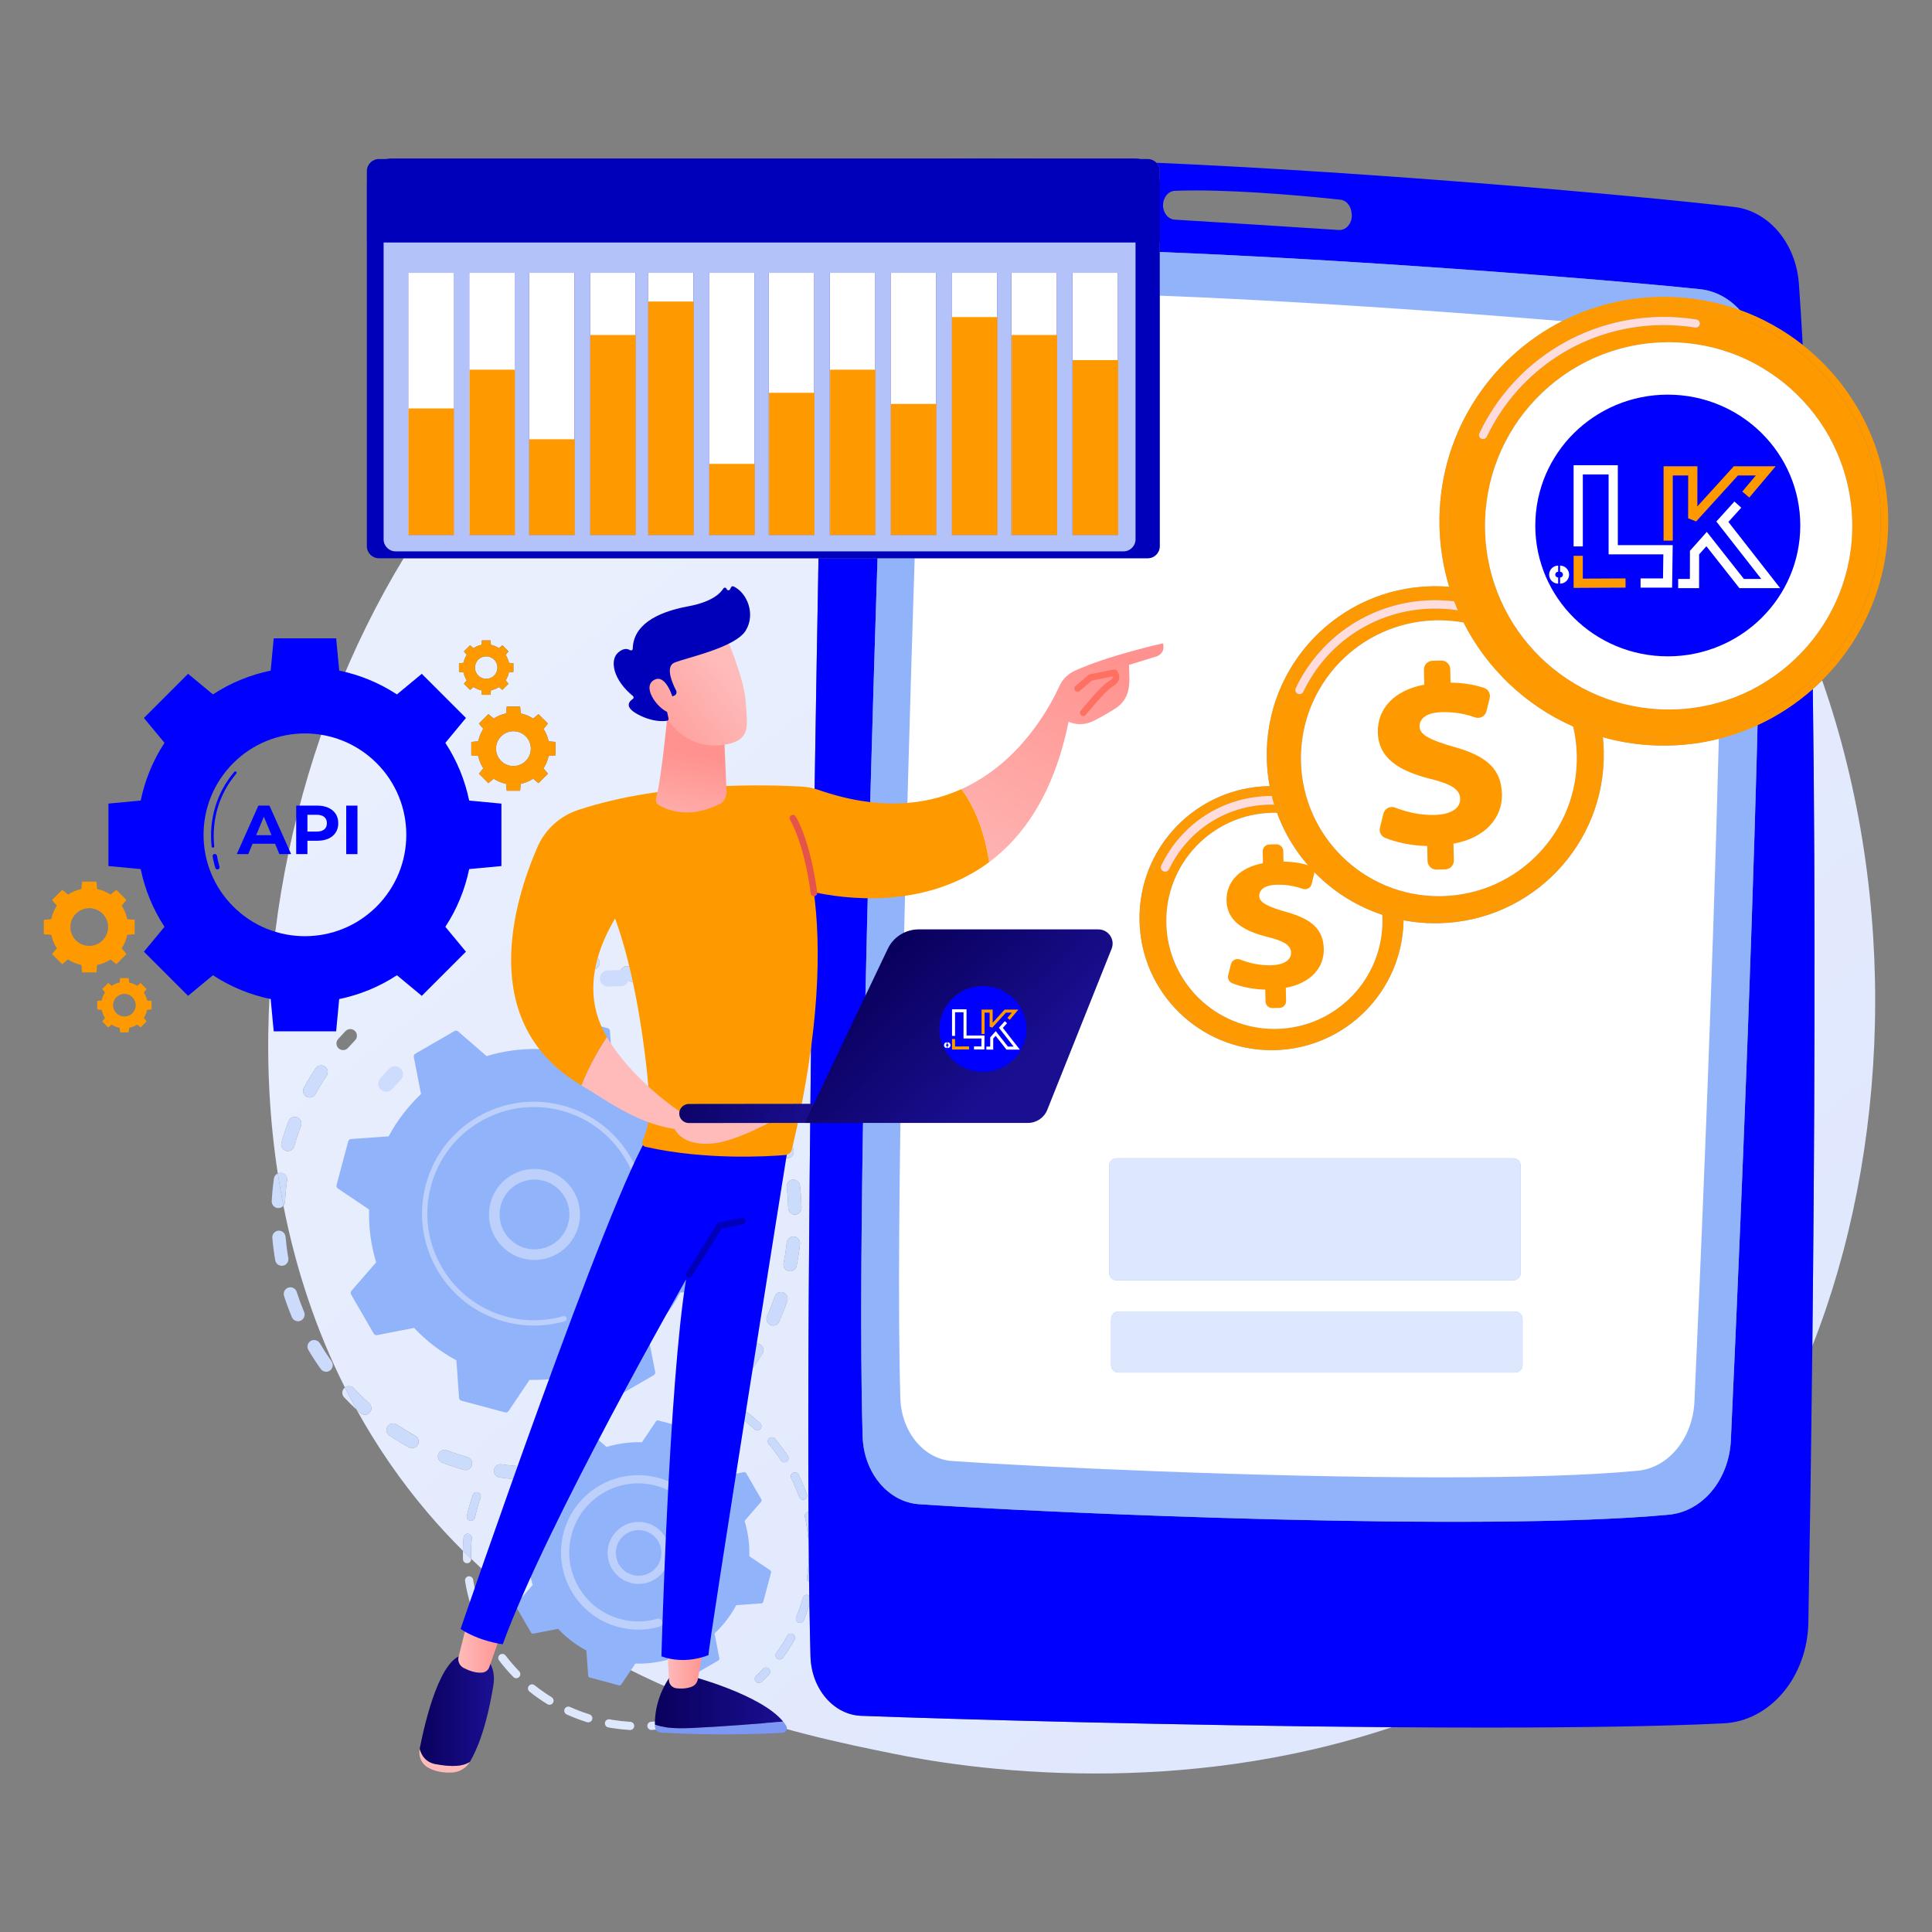 <?xml version="1.0" encoding="UTF-8"?>
<!DOCTYPE svg PUBLIC "-//W3C//DTD SVG 1.1//EN" "http://www.w3.org/Graphics/SVG/1.1/DTD/svg11.dtd">
<!-- Creator: CorelDRAW 2020 (64-Bit) -->
<svg xmlns="http://www.w3.org/2000/svg" xml:space="preserve" width="3.333in" height="3.333in" version="1.1" style="shape-rendering:geometricPrecision; text-rendering:geometricPrecision; image-rendering:optimizeQuality; fill-rule:evenodd; clip-rule:evenodd"
viewBox="0 0 3333.33 3333.33"
 xmlns:xlink="http://www.w3.org/1999/xlink"
 xmlns:xodm="http://www.corel.com/coreldraw/odm/2003">
 <rect x="0" y="0" width="3333.33" height="3333.33" fill="#808080" stroke="none"/>
 <defs>
  <style type="text/css">
   <![CDATA[
    .str0 {stroke:#0000FE;stroke-width:3;stroke-miterlimit:10}
    .str1 {stroke:white;stroke-width:5.22;stroke-miterlimit:2.613}
    .str2 {stroke:#FF9900;stroke-width:5.22;stroke-miterlimit:2.613}
    .str3 {stroke:white;stroke-width:5.22;stroke-miterlimit:2.613}
    .str4 {stroke:white;stroke-width:3.48;stroke-miterlimit:2.613}
    .str5 {stroke:white;stroke-width:3.48;stroke-miterlimit:2.613}
    .str9 {stroke:white;stroke-width:10.61;stroke-miterlimit:2.613}
    .str10 {stroke:white;stroke-width:10.61;stroke-miterlimit:2.613}
    .str6 {stroke:white;stroke-width:15.91;stroke-miterlimit:2.613}
    .str7 {stroke:#FF9900;stroke-width:15.91;stroke-miterlimit:2.613}
    .str8 {stroke:white;stroke-width:15.91;stroke-miterlimit:2.613}
    .fil47 {fill:none}
    .fil46 {fill:none;fill-rule:nonzero}
    .fil33 {fill:#0000BA}
    .fil15 {fill:#0000FE}
    .fil18 {fill:#FF9900}
    .fil20 {fill:white}
    .fil48 {fill:white}
    .fil44 {fill:#3F79BC;fill-rule:nonzero}
    .fil23 {fill:#0000BA;fill-rule:nonzero}
    .fil45 {fill:#0000FE;fill-rule:nonzero}
    .fil27 {fill:#7D97F4;fill-rule:nonzero}
    .fil10 {fill:#91B3FA;fill-rule:nonzero}
    .fil24 {fill:#B3C2F9;fill-rule:nonzero}
    .fil11 {fill:#BDD0FB;fill-rule:nonzero}
    .fil17 {fill:#DDE8FE;fill-rule:nonzero}
    .fil2 {fill:#DEE8FD;fill-rule:nonzero}
    .fil26 {fill:#FF9900;fill-rule:nonzero}
    .fil25 {fill:white;fill-rule:nonzero}
    .fil16 {fill:white;fill-rule:nonzero}
    .fil29 {fill:url(#id0)}
    .fil28 {fill:url(#id1)}
    .fil32 {fill:url(#id2)}
    .fil31 {fill:url(#id3)}
    .fil37 {fill:url(#id4)}
    .fil42 {fill:url(#id5)}
    .fil8 {fill:url(#id6)}
    .fil1 {fill:url(#id7)}
    .fil4 {fill:url(#id8)}
    .fil13 {fill:url(#id9)}
    .fil21 {fill:url(#id10)}
    .fil38 {fill:url(#id11)}
    .fil6 {fill:url(#id12)}
    .fil40 {fill:url(#id13)}
    .fil19 {fill:url(#id14)}
    .fil22 {fill:url(#id15)}
    .fil43 {fill:url(#id16)}
    .fil0 {fill:url(#id17)}
    .fil30 {fill:url(#id18)}
    .fil41 {fill:url(#id19)}
    .fil5 {fill:url(#id20)}
    .fil39 {fill:url(#id21)}
    .fil35 {fill:url(#id22)}
    .fil36 {fill:url(#id23)}
    .fil3 {fill:url(#id24)}
    .fil12 {fill:url(#id25)}
    .fil9 {fill:url(#id26)}
    .fil14 {fill:url(#id27)}
    .fil7 {fill:url(#id28)}
    .fil34 {fill:url(#id29)}
   ]]>
  </style>
  <linearGradient id="id0" gradientUnits="userSpaceOnUse" x1="1150.93" y1="2874.12" x2="1215.07" y2="2874.12">
   <stop offset="0" style="stop-opacity:1; stop-color:#FEBBBA"/>
   <stop offset="1" style="stop-opacity:1; stop-color:#FF928E"/>
  </linearGradient>
  <linearGradient id="id1" gradientUnits="userSpaceOnUse" x1="1130.14" y1="2936.14" x2="1351.18" y2="2936.14">
   <stop offset="0" style="stop-opacity:1; stop-color:#09005D"/>
   <stop offset="1" style="stop-opacity:1; stop-color:#1A0F91"/>
  </linearGradient>
  <linearGradient id="id2" gradientUnits="userSpaceOnUse" xlink:href="#id0" x1="792.08" y1="2840.36" x2="867.34" y2="2840.36">
  </linearGradient>
  <linearGradient id="id3" gradientUnits="userSpaceOnUse" xlink:href="#id1" x1="724.11" y1="2950.53" x2="847.07" y2="2950.53">
  </linearGradient>
  <linearGradient id="id4" gradientUnits="userSpaceOnUse" xlink:href="#id0" x1="1252.64" y1="1159.46" x2="1078.54" y2="1299.74">
  </linearGradient>
  <linearGradient id="id5" gradientUnits="userSpaceOnUse" xlink:href="#id1" x1="1124.66" y1="1839.47" x2="1419.87" y2="1935.8">
  </linearGradient>
  <linearGradient id="id6" gradientUnits="userSpaceOnUse" x1="3591.5" y1="3881.98" x2="1117.66" y2="803.72">
   <stop offset="0" style="stop-opacity:1; stop-color:#C4D5FD"/>
   <stop offset="1" style="stop-opacity:1; stop-color:#CEDDFC"/>
  </linearGradient>
  <linearGradient id="id7" gradientUnits="userSpaceOnUse" xlink:href="#id6" x1="3574.72" y1="3881.93" x2="1115.26" y2="803.77">
  </linearGradient>
  <linearGradient id="id8" gradientUnits="userSpaceOnUse" xlink:href="#id6" x1="3577.29" y1="3881.97" x2="1113.59" y2="803.73">
  </linearGradient>
  <linearGradient id="id9" gradientUnits="userSpaceOnUse" xlink:href="#id6" x1="3579.07" y1="3881.98" x2="1119.29" y2="803.71">
  </linearGradient>
  <linearGradient id="id10" gradientUnits="userSpaceOnUse" x1="2681.25" y1="976.73" x2="1569.67" y2="2743.1">
   <stop offset="0" style="stop-opacity:1; stop-color:#FFDEDD"/>
   <stop offset="1" style="stop-opacity:1; stop-color:#FFD4D0"/>
  </linearGradient>
  <linearGradient id="id11" gradientUnits="userSpaceOnUse" xlink:href="#id0" x1="1215.86" y1="1146.8" x2="1075.6" y2="1268.54">
  </linearGradient>
  <linearGradient id="id12" gradientUnits="userSpaceOnUse" xlink:href="#id6" x1="4137.48" y1="4393.24" x2="1274.1" y2="661.57">
  </linearGradient>
  <linearGradient id="id13" gradientUnits="userSpaceOnUse" xlink:href="#id0" x1="1286.17" y1="440.15" x2="1326.61" y2="-19.8">
  </linearGradient>
  <linearGradient id="id14" gradientUnits="userSpaceOnUse" xlink:href="#id10" x1="2354.06" y1="1329.06" x2="1484.57" y2="2713.03">
  </linearGradient>
  <linearGradient id="id15" gradientUnits="userSpaceOnUse" xlink:href="#id10" x1="3143.04" y1="465.9" x2="1663.4" y2="2817.85">
  </linearGradient>
  <linearGradient id="id16" gradientUnits="userSpaceOnUse" xlink:href="#id1" x1="1529.76" y1="1647.76" x2="1739.28" y2="1871.16">
  </linearGradient>
  <linearGradient id="id17" gradientUnits="userSpaceOnUse" x1="3544.7" y1="3881.98" x2="1136.76" y2="803.72">
   <stop offset="0" style="stop-opacity:1; stop-color:#DAE3FE"/>
   <stop offset="1" style="stop-opacity:1; stop-color:#E9EFFD"/>
  </linearGradient>
  <linearGradient id="id18" gradientUnits="userSpaceOnUse" xlink:href="#id0" x1="1143.61" y1="2876.04" x2="1206.37" y2="2876.04">
  </linearGradient>
  <linearGradient id="id19" gradientUnits="userSpaceOnUse" xlink:href="#id0" x1="1123.87" y1="640.22" x2="1084.09" y2="240.39">
  </linearGradient>
  <linearGradient id="id20" gradientUnits="userSpaceOnUse" xlink:href="#id6" x1="3575.99" y1="3881.98" x2="1113.13" y2="803.72">
  </linearGradient>
  <linearGradient id="id21" gradientUnits="userSpaceOnUse" x1="2108.99" y1="540.62" x2="1999.68" y2="862.74">
   <stop offset="0" style="stop-opacity:1; stop-color:#FF928E"/>
   <stop offset="1" style="stop-opacity:1; stop-color:#FE7062"/>
  </linearGradient>
  <linearGradient id="id22" gradientUnits="userSpaceOnUse" x1="1892.24" y1="425.49" x2="905.24" y2="2476.22">
   <stop offset="0" style="stop-opacity:1; stop-color:#E1473D"/>
   <stop offset="1" style="stop-opacity:1; stop-color:#E9605A"/>
  </linearGradient>
  <linearGradient id="id23" gradientUnits="userSpaceOnUse" xlink:href="#id0" x1="1168.88" y1="1466.28" x2="1201.74" y2="1302.71">
  </linearGradient>
  <linearGradient id="id24" gradientUnits="userSpaceOnUse" xlink:href="#id6" x1="3566.16" y1="3881.97" x2="1112.02" y2="803.72">
  </linearGradient>
  <linearGradient id="id25" gradientUnits="userSpaceOnUse" xlink:href="#id6" x1="3555.72" y1="3882" x2="1112.61" y2="803.68">
  </linearGradient>
  <linearGradient id="id26" gradientUnits="userSpaceOnUse" xlink:href="#id6" x1="3493.6" y1="3881.97" x2="1122.83" y2="803.74">
  </linearGradient>
  <linearGradient id="id27" gradientUnits="userSpaceOnUse" xlink:href="#id6" x1="3511.9" y1="3881.94" x2="1124.71" y2="803.8">
  </linearGradient>
  <linearGradient id="id28" gradientUnits="userSpaceOnUse" xlink:href="#id6" x1="4288.52" y1="4393.18" x2="1301.87" y2="661.6">
  </linearGradient>
  <linearGradient id="id29" gradientUnits="userSpaceOnUse" xlink:href="#id0" x1="1633.77" y1="1564.35" x2="1908.69" y2="1114.51">
  </linearGradient>
 </defs>
 <g id="Layer_x0020_1">
  <g id="_2057838315136">
   <g>
    <path class="fil0" d="M1890.26 3059.84c-168.14,0 -296.59,-23.5 -347.81,-33.91 -168.46,-34.21 -479.43,-97.37 -729.53,-336.48 -0.38,-11.78 -0.04,-23.75 1.04,-35.56 0.35,-3.89 -2.52,-7.33 -6.41,-7.69 -0.21,-0.02 -0.43,-0.03 -0.65,-0.03 -3.61,0 -6.64,2.77 -7.04,6.44 -0.69,7.61 -1.09,15.3 -1.2,22.95 -20.74,-20.59 -41.04,-42.44 -60.76,-65.63 -47.33,-55.65 -88.08,-115.21 -122.6,-177.68 2.13,1.97 4.27,3.91 6.42,5.83 2.18,1.94 4.9,2.9 7.61,2.9 3.15,0 6.3,-1.3 8.56,-3.83 1.5,-1.69 2.41,-3.7 2.75,-5.78 0.6,-3.74 -0.66,-7.69 -3.69,-10.39 -9.21,-8.19 -18.17,-16.89 -26.63,-25.83 -2.25,-2.38 -5.28,-3.57 -8.32,-3.57 -2.44,0 -4.88,0.77 -6.93,2.33 -49.74,-98.91 -84.66,-204.61 -106.08,-313.59 1.31,-1.54 2.22,-3.44 2.56,-5.55 0.06,-0.4 0.11,-0.8 0.13,-1.22 0.66,-12.28 1.85,-24.7 3.56,-36.91 0.87,-6.26 -3.5,-12.05 -9.76,-12.93 -0.54,-0.07 -1.07,-0.11 -1.59,-0.11 -1.63,0 -3.21,0.35 -4.64,0.98 -55.91,-364.19 33.18,-758.72 217.19,-1061.39l715.76 0c-9.26,511.9 -19.56,1202.53 -17.26,1645.05 -0.32,0.03 -0.65,0.08 -0.98,0.15 -3.82,0.84 -6.21,4.61 -5.37,8.44 2.54,11.43 4.41,23.18 5.55,34.88 0.12,1.17 0.51,2.23 1.09,3.15 0.08,10.56 0.17,20.91 0.27,31.13 -0.06,0.33 -0.1,0.67 -0.11,1.01 -0.3,11.71 -1.33,23.54 -3.05,35.18 -0.45,3.03 1.08,5.88 3.62,7.26 0.1,8.04 0.21,15.86 0.32,23.65 -0.73,-0.57 -1.57,-1.01 -2.52,-1.27 -0.63,-0.17 -1.25,-0.25 -1.87,-0.25 -3.1,0 -5.95,2.06 -6.81,5.2 -3.1,11.33 -6.91,22.6 -11.34,33.46 -1.46,3.61 0.26,7.76 3.88,9.23 0.88,0.35 1.78,0.52 2.67,0.52 2.79,0 5.43,-1.66 6.55,-4.4 3.63,-8.93 6.88,-18.1 9.67,-27.37 0.51,32.28 1.12,62.26 1.86,89.64 1.49,55.85 39.76,100.68 87.51,102.51 148.32,5.67 545.12,16.83 915.37,19.65 -183.92,61.59 -362.86,79.85 -511.01,79.85zm-568.52 -182.85c-1.88,0 -3.76,0.74 -5.15,2.23 -3.96,4.2 -8.06,8.31 -12.19,12.21 -2.83,2.69 -2.94,7.16 -0.28,10 1.39,1.47 3.26,2.21 5.15,2.21 1.74,0 3.49,-0.64 4.85,-1.93 4.32,-4.09 8.62,-8.39 12.77,-12.81 1,-1.07 1.61,-2.37 1.83,-3.71 0.35,-2.24 -0.37,-4.61 -2.14,-6.28 -1.36,-1.28 -3.11,-1.92 -4.85,-1.92zm42.89 -58.55c-2.48,0 -4.89,1.3 -6.19,3.62 -5.72,10.26 -12.14,20.26 -19.07,29.73 -2.3,3.15 -1.61,7.57 1.53,9.88 1.25,0.93 2.72,1.36 4.17,1.36 2.18,0 4.33,-1 5.72,-2.9 7.27,-9.93 14.01,-20.43 20.01,-31.17 0.42,-0.75 0.69,-1.54 0.8,-2.33 0.47,-2.85 -0.87,-5.81 -3.53,-7.3 -1.09,-0.61 -2.27,-0.9 -3.43,-0.9zm-542.19 -244.04c-2.93,0 -5.66,1.82 -6.67,4.74 -3.56,10.21 -6.63,20.79 -9.1,31.42 -0.39,1.61 -0.74,3.22 -1.09,4.83 -0.93,3.77 1.6,7.58 5.43,8.4 0.5,0.11 1,0.16 1.49,0.16 3.26,0 6.19,-2.27 6.91,-5.59 0.32,-1.51 0.67,-3.03 1.03,-4.57 2.37,-10.17 5.29,-20.26 8.69,-30 0.14,-0.4 0.24,-0.81 0.3,-1.2 0.54,-3.32 -1.37,-6.65 -4.65,-7.8 -0.77,-0.26 -1.56,-0.39 -2.33,-0.39zm548.96 -34.23c-1.06,0 -2.13,0.23 -3.14,0.73 -3.5,1.74 -4.93,5.98 -3.19,9.49 5.24,10.5 9.87,21.45 13.78,32.51 1.02,2.91 3.75,4.72 6.67,4.72 0.78,0 1.59,-0.13 2.36,-0.41 2.53,-0.89 4.23,-3.08 4.63,-5.54 0.18,-1.13 0.09,-2.33 -0.32,-3.48 -4.11,-11.6 -8.97,-23.07 -14.44,-34.09 -1.24,-2.49 -3.74,-3.92 -6.35,-3.92zm-507.83 -13.86c-5.54,0 -10.39,4.02 -11.29,9.62l-0.03 0.22c-0.89,6.26 3.46,12.06 9.73,12.95 12.87,1.82 25.95,3.11 38.86,3.82 0.22,0.01 0.43,0.02 0.65,0.02 5.62,0 10.4,-4.11 11.29,-9.61 0.06,-0.4 0.11,-0.8 0.13,-1.2 0.35,-6.31 -4.49,-11.71 -10.8,-12.06 -12.26,-0.69 -24.69,-1.9 -36.92,-3.64 -0.54,-0.07 -1.08,-0.11 -1.62,-0.11zm-96.58 -24.81c-4.62,0 -8.97,2.82 -10.71,7.39 -2.23,5.94 0.74,12.53 6.65,14.77 12.09,4.59 24.56,8.72 37.05,12.27 1.05,0.3 2.1,0.44 3.14,0.44 4.99,0 9.57,-3.28 11.01,-8.31 0.13,-0.45 0.22,-0.89 0.29,-1.33 0.91,-5.64 -2.52,-11.22 -8.17,-12.82 -11.87,-3.38 -23.71,-7.3 -35.2,-11.66 -1.33,-0.51 -2.7,-0.75 -4.06,-0.75zm564.74 -21.67c-1.61,0 -3.23,0.55 -4.56,1.67 -2.99,2.52 -3.37,6.98 -0.84,9.97 7.57,8.95 14.69,18.47 21.16,28.3 1.36,2.07 3.62,3.18 5.92,3.18 1.33,0 2.69,-0.38 3.88,-1.17 1.72,-1.13 2.78,-2.89 3.09,-4.79 0.27,-1.68 -0.07,-3.47 -1.07,-5 -6.78,-10.3 -14.24,-20.28 -22.18,-29.67 -1.41,-1.65 -3.4,-2.5 -5.41,-2.5zm-653.42 -23.93c-3.7,0 -7.33,1.79 -9.54,5.09 -3.5,5.26 -2.08,12.37 3.18,15.88 10.8,7.2 22.03,14 33.39,20.24 1.75,0.96 3.63,1.41 5.5,1.41 4.05,0 7.97,-2.15 10.05,-5.95 0.65,-1.18 1.07,-2.43 1.27,-3.68 0.75,-4.65 -1.44,-9.46 -5.8,-11.87 -10.8,-5.92 -21.46,-12.39 -31.71,-19.21 -1.95,-1.3 -4.16,-1.92 -6.34,-1.92zm600.42 -25.15c-2.2,0 -4.36,1.02 -5.74,2.93 -2.29,3.17 -1.56,7.59 1.59,9.87 9.5,6.85 18.7,14.39 27.33,22.39 1.36,1.27 3.08,1.88 4.81,1.88 1.9,0 3.8,-0.76 5.18,-2.27 1,-1.06 1.59,-2.34 1.8,-3.67 0.36,-2.26 -0.37,-4.65 -2.17,-6.32 -9.06,-8.38 -18.7,-16.28 -28.67,-23.48 -1.26,-0.9 -2.7,-1.34 -4.13,-1.34zm-33.53 -34.99c-2.98,0 -5.96,1.15 -8.2,3.45 -4.11,4.22 -8.39,8.43 -12.71,12.52 -4.61,4.35 -4.8,11.58 -0.46,16.18 2.25,2.39 5.29,3.59 8.32,3.59 2.82,0 5.65,-1.04 7.87,-3.13 4.55,-4.3 9.04,-8.74 13.38,-13.18 1.71,-1.75 2.73,-3.91 3.1,-6.16 0.57,-3.55 -0.54,-7.33 -3.31,-10.03 -2.23,-2.17 -5.11,-3.24 -7.99,-3.24zm60.51 -77.68c-3.85,0 -7.6,1.95 -9.77,5.46 -6.35,10.34 -13.2,20.52 -20.39,30.27 -3.75,5.1 -2.67,12.26 2.43,16.01 2.05,1.5 4.43,2.23 6.79,2.23 3.52,0 6.98,-1.61 9.22,-4.66 7.56,-10.27 14.79,-21 21.47,-31.87 0.8,-1.31 1.31,-2.72 1.55,-4.16 0.7,-4.45 -1.26,-9.09 -5.33,-11.59 -1.87,-1.15 -3.93,-1.7 -5.98,-1.7zm41.75 -88.83c-4.76,0 -9.2,3 -10.83,7.76 -3.93,11.48 -8.38,22.94 -13.24,34.02 -2.56,5.77 0.1,12.54 5.89,15.09 1.49,0.65 3.06,0.96 4.59,0.96 4.41,0 8.61,-2.56 10.49,-6.86 5.11,-11.67 9.8,-23.72 13.93,-35.8 0.21,-0.64 0.37,-1.26 0.46,-1.9 0.88,-5.4 -2.24,-10.81 -7.6,-12.64 -1.22,-0.42 -2.48,-0.62 -3.7,-0.62zm21.39 -95.81c-5.75,0 -10.7,4.33 -11.37,10.19 -1.32,11.96 -3.19,24.06 -5.54,36.08 -1.24,6.17 2.83,12.22 9.04,13.44 0.75,0.14 1.48,0.21 2.21,0.21 5.37,0 10.16,-3.79 11.24,-9.26 1.01,-5.2 1.95,-10.42 2.78,-15.61 1.2,-7.42 2.22,-14.94 3.04,-22.34 0.7,-6.28 -3.82,-11.95 -10.11,-12.65 -0.44,-0.04 -0.85,-0.07 -1.28,-0.07zm0.02 -98.13c-0.42,0 -0.84,0.02 -1.27,0.07 -6.29,0.7 -10.81,6.36 -10.11,12.65 1.35,12.06 2.18,24.3 2.5,36.39 0.17,6.22 5.26,11.16 11.44,11.16 0.1,0 0.21,-0.01 0.31,-0.01 5.59,-0.15 10.14,-4.28 11,-9.61 0.12,-0.69 0.17,-1.4 0.15,-2.13 -0.34,-12.74 -1.22,-25.63 -2.63,-38.33 -0.66,-5.85 -5.61,-10.18 -11.38,-10.18zm-21.59 -95.69c-1.23,0 -2.5,0.21 -3.73,0.63 -5.98,2.07 -9.15,8.59 -7.08,14.57 3.95,11.46 7.47,23.23 10.44,34.95 1.31,5.19 5.97,8.64 11.1,8.64 0.93,0 1.87,-0.11 2.81,-0.35 4.57,-1.17 7.79,-4.92 8.5,-9.28 0.24,-1.5 0.18,-3.08 -0.21,-4.64 -3.12,-12.34 -6.83,-24.72 -11,-36.79 -1.64,-4.75 -6.08,-7.72 -10.83,-7.72zm-838.73 -12.71c-4.63,0 -8.99,2.83 -10.72,7.42 -4.57,12.12 -8.67,24.6 -12.2,37.09 -1.75,6.08 1.82,12.41 7.9,14.14 1.04,0.29 2.09,0.43 3.12,0.43 5,0 9.59,-3.3 11.02,-8.34 3.35,-11.86 7.25,-23.72 11.6,-35.25 0.28,-0.72 0.47,-1.47 0.59,-2.22 0.85,-5.26 -2.09,-10.58 -7.27,-12.53 -1.33,-0.5 -2.69,-0.74 -4.04,-0.74zm796.72 -75.96c-2.04,0 -4.12,0.55 -5.99,1.7 -5.39,3.31 -7.06,10.37 -3.74,15.75 6.35,10.31 12.35,21.03 17.82,31.85 2.02,3.98 6.05,6.28 10.23,6.28 1.74,0 3.5,-0.4 5.17,-1.24 3.39,-1.72 5.56,-4.91 6.13,-8.4 0.37,-2.31 0.04,-4.75 -1.09,-6.99 -5.76,-11.38 -12.07,-22.66 -18.75,-33.52 -2.17,-3.51 -5.92,-5.44 -9.77,-5.44zm-751.25 -12.83c-3.7,0 -7.34,1.79 -9.55,5.11 -7.17,10.79 -13.96,22.04 -20.19,33.44 -3.04,5.56 -0.99,12.51 4.56,15.54 1.74,0.94 3.62,1.4 5.48,1.4 4.05,0 7.98,-2.16 10.06,-5.96 5.91,-10.83 12.36,-21.5 19.17,-31.75 0.93,-1.41 1.52,-2.95 1.77,-4.51 0.69,-4.3 -1.11,-8.8 -4.97,-11.36 -1.95,-1.29 -4.15,-1.91 -6.33,-1.91zm690.94 -64.61c-2.87,0 -5.75,1.07 -7.98,3.23 -4.54,4.42 -4.63,11.67 -0.23,16.19 8.45,8.68 16.63,17.83 24.34,27.22 2.26,2.75 5.55,4.18 8.85,4.18 2.56,0 5.14,-0.85 7.27,-2.61 2.25,-1.85 3.61,-4.36 4.04,-7.02 0.5,-3.13 -0.29,-6.45 -2.46,-9.1 -8.11,-9.86 -16.73,-19.49 -25.61,-28.63 -2.24,-2.31 -5.23,-3.46 -8.21,-3.46zm-640.59 1.93c-3,0 -6,1.17 -8.24,3.5 -4.31,4.47 -8.6,9.09 -12.76,13.77 -4.21,4.72 -3.78,11.96 0.95,16.16 2.18,1.94 4.9,2.9 7.6,2.9 3.16,0 6.3,-1.3 8.56,-3.84 3.95,-4.44 8.03,-8.85 12.13,-13.09 1.69,-1.74 2.7,-3.89 3.06,-6.11 0.58,-3.58 -0.55,-7.37 -3.35,-10.08 -2.22,-2.14 -5.09,-3.2 -7.95,-3.2zm564.8 -64.32c-3.74,0 -7.41,1.83 -9.6,5.2 -3.44,5.29 -1.95,12.39 3.34,15.84 10.14,6.61 20.13,13.74 29.69,21.21 2.1,1.63 4.58,2.42 7.04,2.42 3.41,0 6.78,-1.51 9.04,-4.41 1.23,-1.57 1.98,-3.36 2.28,-5.2 0.64,-3.99 -0.85,-8.2 -4.26,-10.87 -10.07,-7.85 -20.6,-15.36 -31.28,-22.33 -1.93,-1.26 -4.1,-1.86 -6.25,-1.86zm-87.69 -44.17c-4.65,0 -9.01,2.85 -10.72,7.47 -2.2,5.91 0.81,12.52 6.74,14.72 11.37,4.22 22.68,8.98 33.63,14.13 1.57,0.74 3.24,1.09 4.87,1.09 4.3,0 8.42,-2.43 10.37,-6.57 0.47,-1 0.78,-2.03 0.94,-3.06 0.8,-4.92 -1.7,-9.95 -6.43,-12.18 -11.52,-5.43 -23.44,-10.43 -35.41,-14.88 -1.31,-0.49 -2.66,-0.72 -3.99,-0.72zm-95.22 -23.95c-5.63,0 -10.61,4.07 -11.3,9.88 -0.87,6.26 3.5,12.04 9.76,12.91 3.18,0.44 6.36,0.92 9.55,1.43 8.8,1.42 17.66,3.12 26.37,5.08 0.85,0.19 1.69,0.28 2.52,0.28 5.24,0 9.97,-3.62 11.16,-8.94 0.05,-0.23 0.1,-0.47 0.13,-0.7 0.96,-5.93 -2.86,-11.65 -8.8,-12.99 -9.16,-2.05 -18.5,-3.85 -27.75,-5.34 -3.35,-0.54 -6.69,-1.04 -10.04,-1.5 -0.54,-0.07 -1.08,-0.11 -1.61,-0.11zm-60.98 -4.22c-6.11,0 -12.31,0.13 -18.45,0.37 -6.31,0.26 -11.23,5.56 -10.98,11.91 0.25,6.16 5.32,10.99 11.44,10.99 0.15,0 0.31,0 0.47,-0.01 5.78,-0.24 11.62,-0.35 17.37,-0.35 0.15,0 0.31,0 0.46,0 0,0 0,0 0.01,0 5.7,0 10.42,-4.17 11.3,-9.62 0.09,-0.59 0.15,-1.2 0.15,-1.82 0,-6.33 -5.12,-11.46 -11.44,-11.46 -0.11,0 -0.22,0 -0.33,0zm2201.59 683.33c3.7,-336.22 5.89,-755.61 0.83,-1133.29 5.46,-4.88 10.82,-9.9 16.03,-15.07 133.54,381.58 115.06,814.65 -16.86,1148.37zm-1272.32 -2047.7l-25.59 0c4.25,-0.03 8.53,-0.05 12.78,-0.05 4.26,0 8.55,0.02 12.82,0.05z"/>
    <path class="fil1" d="M901.48 2552.93c-0.22,0 -0.43,-0.01 -0.65,-0.02 -12.91,-0.7 -25.99,-2 -38.86,-3.82 -6.26,-0.89 -10.62,-6.69 -9.73,-12.95l0.03 -0.22c0.9,-5.6 5.75,-9.62 11.29,-9.62 0.54,0 1.07,0.04 1.62,0.11 12.23,1.74 24.65,2.96 36.92,3.64 6.31,0.35 11.15,5.76 10.8,12.06 -0.02,0.41 -0.07,0.81 -0.13,1.2 -0.89,5.5 -5.67,9.61 -11.29,9.61zm-98.38 -16.56c-1.04,0 -2.09,-0.15 -3.14,-0.44 -12.49,-3.55 -24.96,-7.68 -37.05,-12.27 -5.91,-2.24 -8.88,-8.83 -6.65,-14.77 1.74,-4.57 6.09,-7.39 10.71,-7.39 1.35,0 2.72,0.24 4.06,0.75 11.49,4.36 23.33,8.28 35.2,11.66 5.65,1.6 9.08,7.18 8.17,12.82 -0.07,0.45 -0.17,0.89 -0.29,1.33 -1.43,5.03 -6.02,8.31 -11.01,8.31zm-92.28 -37.85c-1.86,0 -3.75,-0.46 -5.5,-1.41 -11.36,-6.24 -22.59,-13.04 -33.39,-20.24 -5.26,-3.51 -6.67,-10.62 -3.18,-15.88 2.2,-3.3 5.84,-5.09 9.54,-5.09 2.18,0 4.39,0.62 6.34,1.92 10.25,6.83 20.91,13.3 31.71,19.21 4.36,2.4 6.55,7.22 5.8,11.87 -0.2,1.25 -0.62,2.5 -1.27,3.68 -2.08,3.8 -6,5.95 -10.05,5.95z"/>
    <path class="fil2" d="M615.31 2432.24c-7.43,-6.88 -14.68,-14.04 -21.61,-21.37 -4.34,-4.59 -4.14,-11.83 0.45,-16.19 0.3,-0.28 0.62,-0.56 0.94,-0.8 6.5,12.93 13.21,25.67 20.22,38.35z"/>
    <path class="fil3" d="M629.33 2440.97c-2.71,0 -5.43,-0.96 -7.61,-2.9 -2.15,-1.92 -4.29,-3.86 -6.42,-5.83 -7.01,-12.69 -13.72,-25.43 -20.22,-38.35 2.05,-1.56 4.49,-2.33 6.93,-2.33 3.04,0 6.07,1.19 8.32,3.57 8.46,8.94 17.42,17.64 26.63,25.83 3.03,2.7 4.29,6.65 3.69,10.39 -0.34,2.08 -1.25,4.09 -2.75,5.78 -2.26,2.54 -5.41,3.83 -8.56,3.83z"/>
    <path class="fil4" d="M562.72 2366.72c-3.57,0 -7.09,-1.67 -9.33,-4.81 -7.51,-10.52 -14.68,-21.53 -21.3,-32.71 -3.23,-5.43 -1.43,-12.46 4.01,-15.68 1.83,-1.09 3.84,-1.6 5.83,-1.6 3.91,0 7.72,2 9.86,5.61 6.29,10.62 13.11,21.07 20.24,31.09 1.82,2.56 2.44,5.6 1.98,8.47 -0.47,2.92 -2.06,5.65 -4.66,7.5 -2.02,1.43 -4.34,2.13 -6.64,2.13zm-48.54 -87.13c-4.48,0 -8.73,-2.64 -10.57,-7.03 -5.01,-11.95 -9.57,-24.27 -13.54,-36.62 -1.94,-6.02 1.37,-12.47 7.39,-14.4 1.17,-0.38 2.35,-0.56 3.52,-0.56 4.83,0 9.33,3.08 10.89,7.94 3.78,11.72 8.1,23.43 12.86,34.79 0.86,2.04 1.07,4.19 0.74,6.23 -0.61,3.78 -3.09,7.17 -6.88,8.76 -1.44,0.59 -2.94,0.89 -4.42,0.89zm-28.02 -95.68c-5.46,0 -10.3,-3.92 -11.27,-9.48 -2.22,-12.78 -3.92,-25.8 -5.04,-38.71 -0.52,-6.3 4.11,-11.85 10.42,-12.39 0.34,-0.03 0.67,-0.05 1,-0.05 5.87,0 10.87,4.5 11.39,10.47 1.06,12.26 2.67,24.62 4.78,36.75 0.22,1.28 0.23,2.57 0.03,3.78 -0.76,4.7 -4.41,8.6 -9.34,9.46 -0.67,0.11 -1.33,0.17 -1.98,0.17zm-5.89 -99.54c-0.2,0 -0.41,0 -0.62,-0.01 -6.31,-0.34 -11.16,-5.74 -10.83,-12.06 0.69,-12.93 1.95,-26 3.75,-38.85l0.04 -0.25c0.63,-3.94 3.23,-7.1 6.65,-8.64 2.87,18.69 6.11,37.24 9.75,55.74 -2.11,2.5 -5.26,4.06 -8.73,4.06z"/>
    <path class="fil5" d="M489 2080.3c-3.64,-18.5 -6.88,-37.05 -9.75,-55.74 1.43,-0.63 3.01,-0.98 4.64,-0.98 0.53,0 1.06,0.04 1.59,0.11 6.26,0.87 10.63,6.67 9.76,12.93 -1.71,12.21 -2.9,24.63 -3.56,36.91 -0.02,0.42 -0.07,0.83 -0.13,1.22 -0.34,2.11 -1.25,4.01 -2.56,5.55zm7.63 -94.33c-1.03,0 -2.07,-0.14 -3.12,-0.43 -6.08,-1.73 -9.65,-8.06 -7.9,-14.14 3.54,-12.49 7.64,-24.96 12.2,-37.09 1.73,-4.59 6.09,-7.42 10.72,-7.42 1.34,0 2.7,0.24 4.04,0.74 5.18,1.95 8.12,7.26 7.27,12.53 -0.12,0.75 -0.31,1.49 -0.59,2.22 -4.35,11.53 -8.24,23.39 -11.6,35.25 -1.43,5.04 -6.02,8.34 -11.02,8.34zm37.68 -92.37c-1.86,0 -3.74,-0.46 -5.48,-1.4 -5.55,-3.04 -7.59,-9.99 -4.56,-15.54 6.23,-11.39 13.02,-22.65 20.19,-33.44 2.2,-3.32 5.84,-5.11 9.55,-5.11 2.17,0 4.38,0.62 6.33,1.91 3.86,2.56 5.66,7.07 4.97,11.36 -0.25,1.56 -0.84,3.1 -1.77,4.51 -6.81,10.25 -13.26,20.93 -19.17,31.75 -2.08,3.8 -6.01,5.96 -10.06,5.96z"/>
    <path class="fil6" d="M666.44 1883.57c-3.28,0 -6.57,-1.16 -9.22,-3.51 -5.73,-5.09 -6.26,-13.87 -1.15,-19.59 5.04,-5.67 10.23,-11.28 15.46,-16.7 2.72,-2.83 6.35,-4.25 9.99,-4.25 3.47,0 6.94,1.29 9.63,3.88 3.41,3.28 4.77,7.88 4.07,12.22 -0.44,2.69 -1.67,5.3 -3.71,7.41 -4.97,5.15 -9.91,10.5 -14.7,15.87 -2.74,3.08 -6.55,4.66 -10.37,4.66z"/>
    <path class="fil7" d="M1048.73 1702.05c-7.41,0 -13.56,-5.85 -13.87,-13.32 -0.31,-7.7 5.66,-14.13 13.31,-14.44 7.44,-0.29 14.97,-0.44 22.37,-0.44 0.14,0 0.27,0 0.41,0 7.66,0.01 13.87,6.22 13.87,13.9 0,0.75 -0.06,1.48 -0.18,2.2 -1.07,6.61 -6.8,11.67 -13.7,11.67 -0,0 -0.01,0 -0.01,0 -0.19,0 -0.38,0 -0.56,0 -6.98,0 -14.06,0.13 -21.06,0.42 -0.19,0.02 -0.38,0.02 -0.57,0.02z"/>
    <path class="fil8" d="M1284.76 2372.04c-2.36,0 -4.74,-0.72 -6.79,-2.23 -5.09,-3.75 -6.18,-10.91 -2.43,-16.01 7.19,-9.75 14.04,-19.93 20.39,-30.27 2.17,-3.51 5.91,-5.46 9.77,-5.46 2.05,0 4.11,0.55 5.98,1.7 4.07,2.5 6.03,7.14 5.33,11.59 -0.24,1.43 -0.75,2.85 -1.55,4.16 -6.68,10.88 -13.91,21.61 -21.47,31.87 -2.25,3.05 -5.71,4.66 -9.22,4.66zm49.11 -84.99c-1.53,0 -3.09,-0.31 -4.59,-0.96 -5.79,-2.54 -8.45,-9.31 -5.89,-15.09 4.86,-11.08 9.31,-22.54 13.24,-34.02 1.62,-4.76 6.07,-7.76 10.83,-7.76 1.22,0 2.48,0.2 3.7,0.62 5.36,1.83 8.48,7.24 7.6,12.64 -0.09,0.64 -0.26,1.26 -0.46,1.9 -4.13,12.08 -8.82,24.13 -13.93,35.8 -1.88,4.3 -6.08,6.86 -10.49,6.86zm29.31 -93.7c-0.73,0 -1.46,-0.07 -2.21,-0.21 -6.2,-1.22 -10.27,-7.28 -9.04,-13.44 2.35,-12.02 4.22,-24.12 5.54,-36.08 0.67,-5.86 5.61,-10.19 11.37,-10.19 0.43,0 0.85,0.03 1.28,0.07 6.29,0.69 10.82,6.37 10.11,12.65 -0.82,7.4 -1.84,14.92 -3.04,22.34 -0.83,5.19 -1.77,10.41 -2.78,15.61 -1.07,5.46 -5.86,9.26 -11.24,9.26zm8.24 -97.79c-6.19,0 -11.28,-4.94 -11.44,-11.16 -0.32,-12.09 -1.15,-24.33 -2.5,-36.39 -0.7,-6.29 3.82,-11.95 10.11,-12.65 0.43,-0.05 0.85,-0.07 1.27,-0.07 5.76,0 10.72,4.33 11.38,10.18 1.41,12.7 2.3,25.59 2.63,38.33 0.02,0.72 -0.03,1.43 -0.15,2.13 -0.85,5.34 -5.4,9.47 -11,9.61 -0.1,0 -0.21,0.01 -0.31,0.01zm-13.43 -97.17c-5.13,0 -9.78,-3.45 -11.1,-8.64 -2.96,-11.72 -6.49,-23.48 -10.44,-34.95 -2.07,-5.98 1.1,-12.5 7.08,-14.57 1.24,-0.42 2.5,-0.63 3.73,-0.63 4.75,0 9.19,2.98 10.83,7.72 4.17,12.07 7.87,24.45 11,36.79 0.39,1.56 0.45,3.14 0.21,4.64 -0.71,4.37 -3.93,8.12 -8.5,9.28 -0.94,0.24 -1.89,0.35 -2.81,0.35zm-34.41 -91.88c-4.18,0 -8.21,-2.3 -10.23,-6.28 -5.47,-10.82 -11.47,-21.54 -17.82,-31.85 -3.32,-5.38 -1.65,-12.44 3.74,-15.75 1.87,-1.15 3.95,-1.7 5.99,-1.7 3.85,0 7.6,1.93 9.77,5.44 6.68,10.86 12.98,22.13 18.75,33.52 1.13,2.24 1.46,4.68 1.09,6.99 -0.57,3.49 -2.74,6.68 -6.13,8.4 -1.66,0.83 -3.43,1.24 -5.17,1.24zm-53.65 -82.2c-3.3,0 -6.58,-1.43 -8.85,-4.18 -7.71,-9.39 -15.89,-18.54 -24.34,-27.22 -4.4,-4.53 -4.31,-11.77 0.23,-16.19 2.23,-2.16 5.11,-3.23 7.98,-3.23 2.98,0 5.97,1.15 8.21,3.46 8.88,9.14 17.5,18.77 25.61,28.63 2.17,2.65 2.95,5.97 2.46,9.1 -0.43,2.67 -1.79,5.17 -4.04,7.02 -2.13,1.75 -4.71,2.61 -7.27,2.61zm-70.3 -68.54c-2.46,0 -4.93,-0.79 -7.04,-2.42 -9.56,-7.46 -19.56,-14.6 -29.69,-21.21 -5.29,-3.45 -6.79,-10.56 -3.34,-15.84 2.2,-3.37 5.86,-5.2 9.6,-5.2 2.15,0 4.32,0.61 6.25,1.86 10.68,6.96 21.21,14.48 31.28,22.33 3.4,2.67 4.89,6.88 4.26,10.87 -0.3,1.84 -1.05,3.63 -2.28,5.2 -2.26,2.89 -5.62,4.41 -9.04,4.41zm-83.65 -51.43c-1.63,0 -3.3,-0.35 -4.87,-1.09 -10.96,-5.16 -22.26,-9.91 -33.63,-14.13 -5.93,-2.2 -8.94,-8.81 -6.74,-14.72 1.71,-4.62 6.08,-7.47 10.72,-7.47 1.33,0 2.68,0.24 3.99,0.72 11.97,4.45 23.89,9.45 35.41,14.88 4.72,2.23 7.22,7.26 6.43,12.18 -0.17,1.04 -0.48,2.06 -0.94,3.06 -1.95,4.14 -6.07,6.57 -10.37,6.57zm-92.82 -31.78c-0.83,0 -1.67,-0.09 -2.52,-0.28 -8.71,-1.96 -17.57,-3.66 -26.37,-5.08 -3.19,-0.51 -6.37,-0.98 -9.55,-1.43 -6.26,-0.87 -10.64,-6.65 -9.76,-12.91 0.69,-5.81 5.67,-9.88 11.3,-9.88 0.53,0 1.07,0.04 1.61,0.11 3.35,0.46 6.69,0.96 10.04,1.5 9.25,1.49 18.59,3.29 27.75,5.34 5.94,1.33 9.76,7.06 8.8,12.99 -0.03,0.23 -0.08,0.47 -0.13,0.7 -1.19,5.32 -5.92,8.94 -11.16,8.94z"/>
    <path class="fil9" d="M1232.15 2431.48c-3.04,0 -6.07,-1.2 -8.32,-3.59 -4.33,-4.6 -4.15,-11.83 0.46,-16.18 4.32,-4.09 8.6,-8.3 12.71,-12.52 2.24,-2.3 5.21,-3.45 8.2,-3.45 2.88,0 5.76,1.07 7.99,3.24 2.78,2.7 3.88,6.48 3.31,10.03 -0.37,2.25 -1.39,4.41 -3.1,6.16 -4.33,4.44 -8.83,8.88 -13.38,13.18 -2.22,2.09 -5.05,3.13 -7.87,3.13z"/>
    <path class="fil10" d="M1127.84 2372.64c1.97,-1.14 3.01,-3.42 2.57,-5.66l-12.47 -63.93c22.15,-20.84 41.15,-45.37 55.9,-72.97l64.93 -4.64c2.28,-0.17 4.2,-1.76 4.79,-3.96l20.14 -75.49c0.59,-2.21 -0.29,-4.54 -2.19,-5.82l-53.98 -36.36c0.95,-31.29 -3.3,-62.01 -12.13,-91.11l42.65 -49.23c1.5,-1.72 1.73,-4.21 0.59,-6.18l-39.14 -67.62c-1.15,-1.98 -3.41,-3.02 -5.65,-2.58l-63.93 12.48c-20.85,-22.16 -45.37,-41.15 -72.97,-55.91l-4.65 -64.93c-0.16,-2.27 -1.75,-4.2 -3.96,-4.79l-75.49 -20.13c-2.21,-0.59 -4.54,0.29 -5.81,2.18l-36.37 53.99c-31.29,-0.96 -62.01,3.3 -91.12,12.13l-49.22 -42.65c-1.72,-1.5 -4.21,-1.74 -6.19,-0.59l-67.62 39.14c-1.98,1.15 -3.01,3.41 -2.57,5.65l12.47 63.94c-22.16,20.84 -41.15,45.36 -55.91,72.97l-64.93 4.64c-2.28,0.16 -4.2,1.75 -4.79,3.96l-20.13 75.49c-0.59,2.2 0.29,4.54 2.18,5.81l53.99 36.36c-0.96,31.3 3.3,62.02 12.13,91.12l-42.66 49.23c-1.49,1.72 -1.73,4.21 -0.59,6.18l39.14 67.62c1.14,1.97 3.41,3 5.65,2.57l63.93 -12.47c20.84,22.16 45.36,41.15 72.97,55.91l4.65 64.92c0.16,2.28 1.75,4.2 3.96,4.79l75.49 20.15c2.2,0.58 4.54,-0.29 5.82,-2.18l36.36 -54c31.29,0.96 62.02,-3.29 91.12,-12.13l49.22 42.66c1.72,1.49 4.21,1.73 6.19,0.59l67.62 -39.14z"/>
    <path class="fil11" d="M862.74 2085.62c-0.47,2.93 -0.73,5.89 -0.77,8.9 -0.45,33.2 26.2,60.57 59.4,61.02 33.2,0.44 60.58,-26.2 61.02,-59.41 0.44,-33.2 -26.2,-60.56 -59.4,-61.01 -16.09,-0.22 -31.29,5.85 -42.81,17.07 -9.37,9.11 -15.39,20.76 -17.43,33.43zm136.96 22.25c-6.09,37.8 -39.19,66.5 -78.58,65.98 -43.3,-0.57 -78.06,-36.27 -77.48,-79.57 0.28,-20.98 8.71,-40.59 23.74,-55.22 15.03,-14.63 34.86,-22.54 55.84,-22.26 43.3,0.58 78.05,36.28 77.47,79.58 -0.06,3.9 -0.39,7.74 -1,11.49z"/>
    <path class="fil11" d="M1111.95 2124.32c-1.05,6.5 -2.43,12.96 -4.14,19.4 -0.55,2.03 -1.11,4.05 -1.72,6.06 -2.98,9.91 -6.76,19.56 -11.26,28.81 -0.06,0.12 -0.12,0.25 -0.18,0.38 -0.18,0.35 -0.35,0.71 -0.53,1.06 -0.35,0.7 -0.7,1.39 -1.05,2.07 -0.93,1.82 -2.89,2.75 -4.8,2.45 -0.46,-0.08 -0.93,-0.23 -1.37,-0.46 -2.25,-1.14 -3.13,-3.91 -1.99,-6.16 5.93,-11.58 10.65,-23.88 14.03,-36.57 16.81,-62.97 -1.33,-127.18 -42.45,-171.97 -22.86,-24.92 -52.84,-43.81 -87.87,-53.16 -6.14,-1.65 -12.32,-2.96 -18.52,-3.95 -41.67,-6.7 -84.02,1.06 -121.04,22.48 -42.52,24.61 -72.92,64.31 -85.58,111.78 -26.14,98.04 32.32,198.99 130.31,225.14 6.04,1.61 12.15,2.9 18.28,3.89 26.58,4.28 53.8,2.7 79.7,-4.74 0.67,-0.19 1.34,-0.23 1.99,-0.12 1.7,0.27 3.17,1.49 3.68,3.26 0.69,2.43 -0.7,4.97 -3.15,5.67 -27.19,7.8 -55.77,9.46 -83.67,4.97 -6.44,-1.03 -12.84,-2.39 -19.19,-4.09 -102.89,-27.44 -164.24,-133.5 -136.81,-236.34 13.29,-49.84 45.2,-91.51 89.84,-117.35 38.86,-22.49 83.33,-30.64 127.07,-23.61 6.5,1.06 12.99,2.44 19.43,4.15 49.84,13.3 91.52,45.2 117.36,89.84 22.5,38.87 30.64,83.35 23.6,127.1z"/>
    <path class="fil2" d="M1123.95 2984.71c-3.69,0 -6.8,-2.87 -7.05,-6.61 -0.28,-3.9 2.69,-7.26 6.59,-7.51 5.71,-0.38 11.49,-0.94 17.18,-1.65 0.3,-0.04 0.59,-0.06 0.89,-0.06 3.5,0 6.55,2.61 7.01,6.18 0.08,0.7 0.07,1.37 -0.04,2.02 -0.48,3.02 -2.91,5.48 -6.1,5.89 -5.95,0.75 -12.02,1.33 -18.01,1.73 -0.16,0.01 -0.31,0.01 -0.47,0.01z"/>
    <path class="fil2" d="M1087.19 2984.85c-0.14,0 -0.28,0 -0.42,-0.01 -10.32,-0.61 -20.73,-1.74 -30.93,-3.38 -2.15,-0.35 -4.3,-0.72 -6.46,-1.11 -3.84,-0.71 -6.21,-4.58 -5.68,-8.23 0.62,-3.43 3.6,-5.81 6.94,-5.81 0.42,0 0.85,0.04 1.28,0.12 2.06,0.38 4.12,0.74 6.17,1.06 9.73,1.56 19.65,2.65 29.5,3.22 3.9,0.23 6.87,3.57 6.66,7.48 -0.02,0.24 -0.05,0.49 -0.09,0.71 -0.55,3.41 -3.49,5.94 -6.96,5.94zm-72.24 -13.19c-0.7,0 -1.41,-0.1 -2.11,-0.32 -11.96,-3.73 -23.8,-8.24 -35.17,-13.41 -3.56,-1.61 -5.12,-5.81 -3.52,-9.35 1.19,-2.62 3.75,-4.16 6.44,-4.16 0.98,0 1.96,0.21 2.92,0.63 10.85,4.92 22.14,9.22 33.55,12.78 3.39,1.07 5.43,4.45 4.87,7.87 -0.05,0.33 -0.13,0.67 -0.23,0.99 -0.94,3.02 -3.74,4.96 -6.75,4.96zm-66.88 -30.34c-1.26,0 -2.54,-0.34 -3.69,-1.05 -10.66,-6.55 -21.04,-13.82 -30.82,-21.65 -3.06,-2.44 -3.55,-6.87 -1.11,-9.93 1.39,-1.75 3.45,-2.66 5.52,-2.66 1.55,0 3.11,0.51 4.41,1.54 9.33,7.46 19.22,14.4 29.39,20.64 2.52,1.56 3.72,4.42 3.28,7.17 -0.14,0.89 -0.46,1.75 -0.95,2.57 -1.33,2.18 -3.66,3.37 -6.04,3.37zm-57.36 -45.84c-1.84,0 -3.68,-0.72 -5.06,-2.14 -8.75,-8.98 -17.02,-18.57 -24.58,-28.52 -2.36,-3.12 -1.74,-7.56 1.36,-9.91 1.28,-0.96 2.78,-1.44 4.27,-1.44 2.13,0 4.24,0.96 5.64,2.8 7.2,9.49 15.09,18.65 23.44,27.2 1.63,1.66 2.26,3.93 1.92,6.07 -0.23,1.44 -0.92,2.83 -2.04,3.93 -1.37,1.33 -3.16,2.01 -4.94,2.01zm-44.43 -58.46c-2.44,0 -4.81,-1.26 -6.12,-3.52 -6.3,-10.81 -11.98,-22.13 -16.91,-33.61 -1.55,-3.59 0.12,-7.75 3.71,-9.29 0.91,-0.39 1.85,-0.57 2.78,-0.57 2.74,0 5.35,1.61 6.5,4.29 4.7,10.96 10.12,21.76 16.13,32.07 0.85,1.47 1.12,3.12 0.87,4.68 -0.33,2.02 -1.52,3.89 -3.43,5 -1.12,0.66 -2.34,0.96 -3.55,0.96zm-28.9 -67.47c-3.07,0 -5.89,-2.02 -6.8,-5.11 -3.47,-12.02 -6.24,-24.38 -8.19,-36.72 -0.6,-3.87 2.03,-7.48 5.88,-8.09 0.37,-0.06 0.75,-0.09 1.11,-0.09 3.42,0 6.42,2.48 6.97,5.96 1.87,11.77 4.5,23.54 7.81,35.01 0.3,1.04 0.35,2.09 0.19,3.09 -0.42,2.61 -2.31,4.89 -5.02,5.67 -0.66,0.19 -1.31,0.28 -1.96,0.28zm-11.52 -72.48c-3.8,0 -6.94,-3 -7.07,-6.82 -0.16,-4.88 -0.21,-9.77 -0.13,-14.69 4.74,4.71 9.48,9.32 14.26,13.89 0,0.11 0.01,0.22 0.01,0.32 0.02,0.47 -0.02,0.93 -0.09,1.37 -0.53,3.26 -3.31,5.82 -6.74,5.93 -0.08,0 -0.16,0 -0.24,0z"/>
    <path class="fil12" d="M812.92 2689.44c-4.78,-4.57 -9.52,-9.18 -14.26,-13.89 0.11,-7.65 0.52,-15.33 1.2,-22.95 0.4,-3.67 3.43,-6.44 7.04,-6.44 0.22,0 0.43,0.01 0.65,0.03 3.89,0.35 6.76,3.79 6.41,7.69 -1.07,11.81 -1.42,23.78 -1.04,35.56zm-0.43 -65.49c-0.49,0 -0.99,-0.05 -1.49,-0.16 -3.83,-0.82 -6.36,-4.63 -5.43,-8.4 0.35,-1.61 0.71,-3.22 1.09,-4.83 2.47,-10.63 5.54,-21.21 9.1,-31.42 1.02,-2.93 3.75,-4.74 6.67,-4.74 0.77,0 1.56,0.13 2.33,0.39 3.28,1.15 5.19,4.47 4.65,7.8 -0.06,0.4 -0.17,0.81 -0.3,1.2 -3.4,9.74 -6.32,19.83 -8.69,30 -0.36,1.54 -0.7,3.06 -1.03,4.57 -0.72,3.32 -3.65,5.59 -6.91,5.59z"/>
    <path class="fil13" d="M1345.06 2863.03c-1.45,0 -2.91,-0.44 -4.17,-1.36 -3.15,-2.31 -3.83,-6.73 -1.53,-9.88 6.93,-9.48 13.35,-19.47 19.07,-29.73 1.3,-2.32 3.71,-3.62 6.19,-3.62 1.17,0 2.35,0.29 3.43,0.9 2.67,1.48 4,4.45 3.53,7.3 -0.12,0.8 -0.39,1.58 -0.8,2.33 -6,10.74 -12.74,21.24 -20.01,31.17 -1.39,1.89 -3.54,2.9 -5.72,2.9zm35.24 -63.07c-0.89,0 -1.79,-0.17 -2.67,-0.52 -3.62,-1.47 -5.34,-5.62 -3.88,-9.23 4.43,-10.87 8.24,-22.13 11.34,-33.46 0.86,-3.14 3.7,-5.2 6.81,-5.2 0.62,0 1.24,0.08 1.87,0.25 0.95,0.26 1.79,0.7 2.52,1.27 0.07,5.08 0.15,10.17 0.23,15.13 -2.8,9.26 -6.04,18.44 -9.67,27.37 -1.11,2.74 -3.76,4.4 -6.55,4.4zm15.67 -70.54c-2.54,-1.37 -4.07,-4.23 -3.62,-7.26 1.72,-11.63 2.75,-23.46 3.05,-35.18 0.01,-0.34 0.05,-0.68 0.11,-1.01 0.14,14.81 0.3,29.36 0.47,43.44zm-0.74 -74.57c-0.59,-0.92 -0.98,-1.98 -1.09,-3.15 -1.15,-11.7 -3.02,-23.44 -5.55,-34.88 -0.84,-3.82 1.55,-7.59 5.37,-8.44 0.33,-0.07 0.66,-0.12 0.98,-0.15 0.08,15.87 0.18,31.4 0.3,46.61zm-9.72 -67.23c-2.91,0 -5.64,-1.81 -6.67,-4.72 -3.91,-11.06 -8.55,-22 -13.78,-32.51 -1.74,-3.5 -0.31,-7.74 3.19,-9.49 1.01,-0.5 2.08,-0.73 3.14,-0.73 2.61,0 5.11,1.43 6.35,3.92 5.47,11.02 10.33,22.49 14.44,34.09 0.41,1.16 0.5,2.35 0.32,3.48 -0.4,2.46 -2.1,4.66 -4.63,5.54 -0.77,0.28 -1.58,0.41 -2.36,0.41zm-32.11 -64.67c-2.3,0 -4.56,-1.11 -5.92,-3.18 -6.47,-9.82 -13.58,-19.35 -21.16,-28.3 -2.53,-2.98 -2.15,-7.45 0.84,-9.97 1.32,-1.13 2.94,-1.67 4.56,-1.67 2.01,0 4,0.85 5.41,2.5 7.94,9.39 15.4,19.37 22.18,29.67 1,1.53 1.34,3.32 1.07,5 -0.31,1.89 -1.37,3.66 -3.09,4.79 -1.19,0.79 -2.55,1.17 -3.88,1.17zm-46.7 -55.13c-1.72,0 -3.44,-0.61 -4.81,-1.88 -8.63,-8 -17.82,-15.53 -27.33,-22.39 -3.16,-2.28 -3.88,-6.71 -1.59,-9.87 1.39,-1.91 3.54,-2.93 5.74,-2.93 1.43,0 2.87,0.44 4.13,1.34 9.97,7.2 19.61,15.1 28.67,23.48 1.8,1.67 2.53,4.06 2.17,6.32 -0.22,1.33 -0.81,2.61 -1.8,3.67 -1.38,1.51 -3.28,2.27 -5.18,2.27z"/>
    <path class="fil14" d="M1309.27 2903.63c-1.88,0 -3.75,-0.74 -5.15,-2.21 -2.67,-2.85 -2.55,-7.31 0.28,-10 4.13,-3.9 8.23,-8.01 12.19,-12.21 1.38,-1.48 3.26,-2.23 5.15,-2.23 1.74,0 3.48,0.64 4.85,1.92 1.77,1.67 2.5,4.04 2.14,6.28 -0.22,1.34 -0.83,2.65 -1.83,3.71 -4.15,4.42 -8.45,8.72 -12.77,12.81 -1.36,1.29 -3.11,1.93 -4.85,1.93z"/>
    <path class="fil10" d="M1239.46 2864.85c1.32,-0.77 2.01,-2.29 1.72,-3.79l-8.35 -42.77c14.83,-13.95 27.54,-30.36 37.41,-48.83l43.44 -3.11c1.52,-0.11 2.81,-1.17 3.2,-2.66l13.47 -50.51c0.4,-1.47 -0.19,-3.04 -1.46,-3.89l-36.13 -24.33c0.64,-20.94 -2.21,-41.5 -8.12,-60.97l28.55 -32.94c1,-1.15 1.15,-2.81 0.39,-4.14l-26.19 -45.25c-0.77,-1.32 -2.29,-2.01 -3.78,-1.72l-42.78 8.35c-13.94,-14.82 -30.35,-27.53 -48.83,-37.4l-3.11 -43.45c-0.11,-1.52 -1.17,-2.81 -2.65,-3.2l-50.51 -13.48c-1.48,-0.4 -3.05,0.19 -3.89,1.46l-24.34 36.13c-20.94,-0.65 -41.5,2.21 -60.97,8.12l-32.94 -28.55c-1.15,-1 -2.81,-1.15 -4.14,-0.39l-45.24 26.19c-1.32,0.77 -2.01,2.28 -1.72,3.78l8.35 42.78c-14.83,13.94 -27.54,30.35 -37.41,48.83l-43.44 3.11c-1.52,0.11 -2.81,1.17 -3.2,2.65l-13.48 50.51c-0.39,1.47 0.2,3.04 1.46,3.89l36.13 24.33c-0.64,20.94 2.21,41.5 8.12,60.98l-28.54 32.94c-1,1.15 -1.16,2.82 -0.39,4.14l26.19 45.24c0.77,1.32 2.29,2.02 3.78,1.72l42.78 -8.34c13.94,14.83 30.35,27.54 48.83,37.41l3.11 43.44c0.11,1.52 1.18,2.81 2.65,3.2l50.51 13.48c1.48,0.39 3.05,-0.2 3.9,-1.46l24.33 -36.12c20.94,0.64 41.5,-2.21 60.98,-8.12l32.94 28.54c1.15,1.01 2.81,1.15 4.14,0.4l45.25 -26.19z"/>
    <path class="fil11" d="M1063 2673c-0.31,1.88 -0.48,3.8 -0.51,5.76 -0.28,21.69 17.13,39.57 38.83,39.86 10.5,0.14 20.44,-3.81 27.97,-11.15 7.53,-7.33 11.74,-17.17 11.9,-27.67 0.14,-10.51 -3.82,-20.45 -11.16,-27.97 -7.33,-7.54 -17.15,-11.76 -27.67,-11.91 -19.74,-0.26 -36.32,14.13 -39.37,33.07zm91.65 14.89c-1.82,11.27 -7.17,21.62 -15.5,29.72 -10.24,9.97 -23.74,15.35 -38.04,15.16 -29.48,-0.39 -53.16,-24.71 -52.77,-54.21 0.44,-29.52 24.72,-53.17 54.21,-52.77 14.29,0.19 27.65,5.93 37.61,16.17 9.97,10.24 15.35,23.76 15.17,38.04 -0.04,2.67 -0.27,5.3 -0.69,7.89z"/>
    <path class="fil11" d="M1232.76 2699.46c-0.72,4.42 -1.65,8.83 -2.83,13.24 -2.34,8.77 -5.56,17.3 -9.61,25.39 -0.18,0.36 -0.37,0.72 -0.55,1.09 -1.43,2.79 -4.46,4.24 -7.41,3.77 -0.71,-0.12 -1.43,-0.35 -2.11,-0.7 -3.47,-1.78 -4.83,-6.04 -3.06,-9.51 3.84,-7.51 6.89,-15.48 9.07,-23.67l0 0c0.12,-0.45 0.24,-0.91 0.35,-1.35 4.98,-19.43 4.93,-39.37 0.16,-58.31 -2.6,-10.29 -6.6,-20.28 -11.96,-29.74l-0.13 -0.24c-0.14,-0.23 -0.27,-0.47 -0.41,-0.7 -15.93,-27.53 -41.64,-47.2 -72.37,-55.4 -3.98,-1.06 -7.98,-1.91 -11.98,-2.56 -26.98,-4.35 -54.39,0.68 -78.37,14.55 -27.53,15.94 -47.2,41.64 -55.39,72.37 -8.18,30.72 -3.94,62.82 12,90.35 15.93,27.53 41.64,47.21 72.37,55.4 3.91,1.05 7.86,1.89 11.83,2.53 17.21,2.76 34.82,1.74 51.59,-3.07 1.04,-0.3 2.08,-0.35 3.07,-0.19 2.62,0.42 4.9,2.31 5.67,5.04 1.07,3.75 -1.08,7.66 -4.85,8.75 -18.76,5.38 -38.48,6.53 -57.72,3.43 -4.45,-0.72 -8.87,-1.65 -13.24,-2.81 -34.39,-9.18 -63.14,-31.19 -80.97,-61.99 -17.82,-30.8 -22.62,-66.69 -13.42,-101.07 9.17,-34.38 31.18,-63.13 61.98,-80.96 26.82,-15.51 57.49,-21.13 87.67,-16.28 4.48,0.72 8.96,1.67 13.4,2.85 66.56,17.76 107.94,83.2 97.22,149.82z"/>
    <path class="fil15" d="M2564.96 2980.64c-53.36,0 -108.22,-0.23 -163.7,-0.65 -370.25,-2.82 -767.04,-13.97 -915.37,-19.65 -47.75,-1.83 -86.02,-46.66 -87.51,-102.51 -0.74,-27.39 -1.35,-57.36 -1.86,-89.64 -0.08,-4.96 -0.16,-10.05 -0.23,-15.13 -0.11,-7.78 -0.22,-15.61 -0.32,-23.65 -0.17,-14.08 -0.33,-28.63 -0.47,-43.44 -0.1,-10.22 -0.19,-20.57 -0.27,-31.13 -0.12,-15.22 -0.22,-30.74 -0.3,-46.61 -2.3,-442.52 7.99,-1133.15 17.26,-1645.05l101.78 0c-15.86,491.94 -35.03,1200.57 -25.69,1515.24 1.86,62.59 44.03,113.21 97.48,116.87 155.42,10.64 575.61,30.33 922.74,30.34 144.4,0 276.1,-3.41 370.93,-12.29 58.13,-5.44 103.74,-60.44 106.88,-128.55 10.65,-231.35 34.28,-769.51 46.11,-1233.7 34.88,-16.06 66.94,-37.15 95.25,-62.3 5.06,377.68 2.87,797.07 -0.83,1133.29 -2.14,195.18 -4.8,362.35 -6.82,476.91 -1.69,94.18 -65.66,170.4 -146.11,174.35 -107.29,5.26 -251.44,7.31 -408.96,7.3zm545.31 -2385.44c-32.49,-25.64 -69.16,-46.15 -108.77,-60.37 -18.12,-19.96 -41.85,-33.09 -68.28,-35.86 -163.61,-17.19 -591.54,-50.66 -932.25,-64.22l0 -139.6c0,-5.54 -2.17,-10.57 -5.71,-14.3 376.85,16.36 824.41,56.07 996.83,76.23 59.64,7 106.53,62.64 111.59,132.52 2.37,33.09 4.58,68.35 6.59,105.6zm-1047.14 -266.64c-12.59,0 -24.73,0.2 -36.16,0.68 -11.41,0.48 -20.37,11.52 -20.37,24.89 0,13.21 8.82,24.13 20.11,24.84 55.78,3.4 212.9,13.09 283.12,17.84 0.43,0.02 0.84,0.05 1.26,0.05 13.23,0 23.37,-14.17 20.81,-29.59l-0.45 -2.72c-1.79,-10.87 -9.49,-19.05 -18.91,-20.06 -41.74,-4.48 -157.55,-15.93 -249.41,-15.93zm-270.52 -54.18l-166.01 0c24.41,-0.58 50.33,-0.83 77.53,-0.83 28.19,0 57.79,0.28 88.48,0.83z"/>
    <path class="fil10" d="M1528.38 543.86c-12.71,348.13 -52.8,1506.3 -40.08,1934.57 1.86,62.59 44.03,113.21 97.48,116.87 220.07,15.06 970.88,48.28 1293.67,18.05 58.13,-5.44 103.74,-60.44 106.88,-128.55 16.33,-355.17 63.32,-1433.59 51.11,-1857.06 -1.94,-67.57 -46.69,-122.74 -104.22,-128.78 -238.1,-25.02 -1035.91,-84.51 -1310.2,-66.99 -51.5,3.27 -92.45,51.62 -94.65,111.89z"/>
    <path class="fil16" d="M2486.48 2548.93c-317.49,0 -701.8,-18.32 -843.94,-28.22 -48.89,-3.4 -87.46,-50.48 -89.17,-108.72 -8.8,-301.2 10.01,-990.46 24.74,-1448.81l402.1 0c11.48,0 20.77,-9.28 20.77,-20.76l0 -432.33c227.04,8.66 501.5,27.83 694.3,43.99 -128.3,65.31 -214.93,199.9 -211.65,353.49 0.79,36.47 6.58,71.63 16.72,104.87 -7.9,-0.65 -15.88,-0.98 -23.94,-0.98 -2.1,0 -4.23,0.02 -6.35,0.07 -160.52,3.44 -287.88,136.37 -284.44,296.9 0.35,16.33 2.04,32.33 4.97,47.87 -0.55,0 -1.11,0.01 -1.65,0.03 -125.77,2.69 -225.56,106.84 -222.86,232.62 2.66,124.12 104.1,222.92 227.65,222.92 1.65,0 3.31,-0.02 4.98,-0.06 122.9,-2.63 220.98,-102.12 222.89,-224.02 17.69,3.38 35.94,5.14 54.58,5.14 2.1,0 4.23,-0.02 6.35,-0.07 160.52,-3.43 287.88,-136.36 284.43,-296.89 -0.17,-8.1 -0.68,-16.1 -1.48,-24.03 33.42,9.43 68.68,14.46 105.05,14.46 2.79,0 5.63,-0.03 8.45,-0.09 29.82,-0.63 58.81,-4.63 86.57,-11.63 -10.85,430.8 -32.34,928.76 -42.06,1143.24 -2.87,63.36 -44.59,114.51 -97.74,119.57 -86.72,8.26 -207.2,11.43 -339.26,11.43zm-556.81 -286.14c-7.01,0 -12.69,5.69 -12.69,12.69l0 79.89c0,7 5.68,12.69 12.69,12.69l684.53 0c7,0 12.69,-5.68 12.69,-12.69l0 -79.89c0,-7 -5.69,-12.69 -12.69,-12.69l-684.53 0zm-3.26 -264.37c-7.01,0 -12.69,5.68 -12.69,12.69l0 185.14c0,7.02 5.68,12.69 12.69,12.69l684.52 0c7.02,0 12.71,-5.67 12.71,-12.69l0 -185.14c0,-7.01 -5.69,-12.69 -12.71,-12.69l-684.52 0z"/>
    <path class="fil17" d="M2610.92 2208.94l-684.52 0c-7.01,0 -12.69,-5.67 -12.69,-12.69l0 -185.14c0,-7.01 5.68,-12.69 12.69,-12.69l684.52 0c7.02,0 12.71,5.68 12.71,12.69l0 185.14c0,7.02 -5.69,12.69 -12.71,12.69z"/>
    <path class="fil17" d="M2614.19 2368.06l-684.53 0c-7.01,0 -12.69,-5.68 -12.69,-12.69l0 -79.89c0,-7 5.68,-12.69 12.69,-12.69l684.53 0c7,0 12.69,5.69 12.69,12.69l0 79.89c0,7 -5.69,12.69 -12.69,12.69z"/>
    <path class="fil18" d="M2193.72 1811.87c-123.55,0 -224.99,-98.8 -227.65,-222.92 -2.7,-125.78 97.09,-229.93 222.86,-232.62 0.55,-0.02 1.1,-0.03 1.65,-0.03 0.48,2.54 0.98,5.05 1.52,7.56 -1,0.01 -2.01,0.02 -3,0.05 -121.59,2.6 -218.06,103.29 -215.46,224.89 2.57,119.99 100.64,215.5 220.09,215.5 1.59,0 3.19,-0.02 4.8,-0.05 119.29,-2.56 214.38,-99.51 215.5,-217.99 2.51,0.55 5.02,1.06 7.55,1.54 -1.91,121.89 -99.99,221.39 -222.89,224.02 -1.67,0.04 -3.33,0.06 -4.98,0.06z"/>
    <path class="fil18" d="M2193.73 1804.3c-119.45,0 -217.52,-95.51 -220.09,-215.5 -2.61,-121.61 93.86,-222.3 215.46,-224.89 1,-0.03 2.01,-0.04 3,-0.05 0.7,3.2 1.44,6.4 2.24,9.56 -0.16,0 -0.32,0 -0.48,0 -1.52,0 -3.05,0.02 -4.57,0.05 -79.97,1.71 -151.11,47.63 -185.64,119.86 -1.75,3.66 -0.2,8.06 3.46,9.81 1.03,0.5 2.11,0.73 3.17,0.73 0.06,0 0.11,0 0.16,0 2.69,-0.06 5.26,-1.6 6.49,-4.19 32.13,-67.17 98.29,-109.89 172.67,-111.48 1.41,-0.03 2.83,-0.05 4.24,-0.05 1.54,0 3.09,0.02 4.63,0.06 1.48,4.79 3.09,9.54 4.81,14.22 -1.5,-0.03 -3,-0.05 -4.5,-0.05 -1.35,0 -2.72,0.01 -4.07,0.04 -102.91,2.21 -184.57,87.42 -182.35,190.35 2.18,101.55 85.18,182.39 186.27,182.39 1.35,0 2.72,-0.02 4.07,-0.05 102.92,-2.2 184.57,-87.42 182.36,-190.34 -0.05,-2.18 -0.13,-4.36 -0.25,-6.52 9.53,3.16 19.28,5.83 29.22,8 -1.11,118.48 -96.21,215.43 -215.5,217.99 -1.61,0.03 -3.21,0.05 -4.8,0.05z"/>
    <path class="fil19" d="M2010.3 1503.87c-1.07,0 -2.14,-0.23 -3.17,-0.73 -3.67,-1.75 -5.22,-6.15 -3.46,-9.81 34.53,-72.23 105.67,-118.15 185.64,-119.86 1.52,-0.03 3.04,-0.05 4.57,-0.05 0.16,0 0.31,0 0.48,0 1.26,4.98 2.63,9.91 4.14,14.79 -1.54,-0.04 -3.08,-0.06 -4.63,-0.06 -1.41,0 -2.83,0.02 -4.24,0.05 -74.38,1.59 -140.55,44.31 -172.67,111.48 -1.23,2.59 -3.8,4.13 -6.49,4.19 -0.05,0 -0.1,0 -0.16,0z"/>
    <path class="fil20" d="M2198.64 1775.16c-101.09,0 -184.09,-80.84 -186.27,-182.39 -2.21,-102.93 79.44,-188.14 182.35,-190.35 1.35,-0.03 2.72,-0.04 4.07,-0.04 1.5,0 3,0.02 4.5,0.05 30.47,83.03 97.65,148.04 181.52,175.83 0.12,2.16 0.2,4.34 0.25,6.52 2.21,102.92 -79.44,188.14 -182.36,190.34 -1.35,0.03 -2.72,0.05 -4.07,0.05z"/>
    <path class="fil18" d="M2183.4 1727.69l-0.44 -20.27c-21.16,-0.4 -42.16,-4.94 -57.15,-11.12 -5.35,-2.2 -8.18,-8.1 -6.78,-13.72l4.74 -18.99c1.74,-6.98 9.2,-10.72 15.89,-8.08 14.86,5.86 33.15,10.35 52.75,9.93 20.36,-0.44 35.4,-7.67 35.09,-21.81 -0.27,-12.76 -12.16,-20.1 -40.62,-27.09 -40.6,-10.17 -69.96,-27.15 -70.72,-62.69 -0.69,-32.09 22.25,-57.09 62.82,-64.51l-0.43 -20.28c-0.14,-6.52 5.03,-11.93 11.56,-12.06l11.91 -0.26c6.53,-0.14 11.92,5.03 12.06,11.56l0.39 18.2c19.57,0.37 33.88,3.4 45.26,7.13 5.83,1.91 9.13,8.07 7.65,14.03l-4.36 17.56c-1.69,6.78 -8.81,10.62 -15.39,8.29 -10.49,-3.71 -25.28,-7.49 -44.39,-7.08 -24.15,0.52 -30.84,10.68 -30.65,19.64 0.24,11.05 14.89,18.32 46.49,27.31 45.15,12.5 64.18,30.73 64.89,64.2 0.66,30.71 -21.52,58.8 -65.54,66.64l0.49 22.69c0.14,6.53 -5.04,11.93 -11.56,12.07l-11.91 0.25c-6.53,0.14 -11.92,-5.04 -12.06,-11.56z"/>
    <path class="fil18" d="M2476.17 1592.93c-18.64,0 -36.9,-1.76 -54.58,-5.14 -2.54,-0.48 -5.04,-0.99 -7.55,-1.54 -9.93,-2.17 -19.69,-4.85 -29.22,-8 -83.87,-27.79 -151.05,-92.8 -181.52,-175.83 -1.72,-4.68 -3.33,-9.43 -4.81,-14.22 -1.51,-4.87 -2.88,-9.8 -4.14,-14.79 -0.8,-3.17 -1.54,-6.36 -2.24,-9.56 -0.54,-2.51 -1.04,-5.02 -1.52,-7.56 -2.93,-15.54 -4.62,-31.54 -4.97,-47.87 -3.44,-160.53 123.91,-293.46 284.44,-296.9 2.12,-0.05 4.25,-0.07 6.35,-0.07 8.06,0 16.04,0.33 23.94,0.98 1.02,3.35 2.08,6.68 3.19,9.99 -8.94,-0.86 -17.98,-1.3 -27.14,-1.3 -2.04,0 -4.09,0.02 -6.14,0.06 -155.19,3.32 -278.3,131.82 -274.98,287.02 3.29,153.15 128.45,275.04 280.89,275.04 2.04,0 4.09,-0.02 6.14,-0.06 155.19,-3.32 278.3,-131.83 274.98,-287.02 -0.2,-9.19 -0.83,-18.28 -1.89,-27.22 3.32,1.04 6.7,2.03 10.07,2.98 0.81,7.93 1.31,15.93 1.48,24.03 3.45,160.53 -123.92,293.46 -284.43,296.89 -2.12,0.05 -4.25,0.07 -6.35,0.07z"/>
    <path class="fil18" d="M2476.17 1583.26c-152.43,0 -277.6,-121.89 -280.89,-275.04 -3.32,-155.2 119.8,-283.7 274.98,-287.02 2.05,-0.04 4.1,-0.06 6.14,-0.06 9.16,0 18.2,0.44 27.14,1.3 1.71,5.09 3.51,10.14 5.42,15.13 -10.8,-1.31 -21.71,-1.97 -32.63,-1.97 -1.92,0 -3.84,0.02 -5.76,0.06 -101.21,2.17 -191.26,60.3 -234.96,151.7 -1.71,3.56 -0.2,7.84 3.36,9.55 1.01,0.48 2.05,0.7 3.09,0.7 0.05,0 0.11,0 0.16,0 2.62,-0.05 5.11,-1.55 6.31,-4.07 41.37,-86.5 126.57,-141.51 222.35,-143.56 1.81,-0.04 3.62,-0.06 5.44,-0.06 13.04,0 26.08,0.99 38.88,2.97 3.11,7.19 6.44,14.27 9.96,21.23 -13.81,-2.5 -28.02,-3.8 -42.52,-3.8 -1.73,0 -3.46,0.01 -5.2,0.05 -131.35,2.82 -235.56,111.57 -232.74,242.93 2.78,129.62 108.7,232.8 237.73,232.8 1.72,0 3.45,-0.02 5.19,-0.06 131.37,-2.81 235.56,-111.57 232.74,-242.93 -0.35,-17.06 -2.52,-33.69 -6.26,-49.67 13.39,5.94 27.18,11.13 41.3,15.53 1.06,8.94 1.69,18.03 1.89,27.22 3.32,155.19 -119.79,283.7 -274.98,287.02 -2.05,0.04 -4.1,0.06 -6.14,0.06z"/>
    <path class="fil21" d="M2242.06 1197.59c-1.04,0 -2.08,-0.22 -3.09,-0.7 -3.56,-1.71 -5.07,-5.99 -3.36,-9.55 43.7,-91.4 133.75,-149.53 234.96,-151.7 1.92,-0.04 3.84,-0.06 5.76,-0.06 10.92,0 21.83,0.66 32.63,1.97 1.98,5.17 4.05,10.27 6.24,15.32 -12.8,-1.98 -25.84,-2.97 -38.88,-2.97 -1.82,0 -3.63,0.02 -5.44,0.06 -95.78,2.05 -180.98,57.06 -222.35,143.56 -1.2,2.52 -3.69,4.02 -6.31,4.07 -0.05,0 -0.11,0 -0.16,0z"/>
    <path class="fil20" d="M2482.44 1546.08c-129.03,0 -234.96,-103.19 -237.73,-232.8 -2.82,-131.35 101.38,-240.11 232.74,-242.93 1.73,-0.04 3.46,-0.05 5.2,-0.05 14.5,0 28.71,1.3 42.52,3.8 40.33,79.58 107.3,143.17 188.94,179.32 3.75,15.98 5.91,32.6 6.26,49.67 2.82,131.36 -101.37,240.12 -232.74,242.93 -1.73,0.04 -3.46,0.06 -5.19,0.06z"/>
    <path class="fil18" d="M2462.99 1485.5l-0.56 -25.87c-27,-0.51 -53.81,-6.3 -72.94,-14.19 -6.83,-2.82 -10.44,-10.34 -8.65,-17.51l6.05 -24.24c2.23,-8.9 11.74,-13.67 20.27,-10.31 18.96,7.48 42.31,13.22 67.34,12.68 25.98,-0.56 45.17,-9.78 44.78,-27.83 -0.35,-16.3 -15.53,-25.67 -51.85,-34.57 -51.83,-13 -89.3,-34.66 -90.27,-80.02 -0.88,-40.95 28.4,-72.85 80.19,-82.33l-0.56 -25.87c-0.18,-8.33 6.43,-15.23 14.75,-15.41l15.21 -0.33c8.33,-0.17 15.22,6.43 15.4,14.76l0.5 23.24c24.98,0.47 43.23,4.34 57.78,9.1 7.43,2.43 11.65,10.31 9.74,17.91l-5.56 22.42c-2.14,8.65 -11.22,13.56 -19.63,10.58 -13.39,-4.74 -32.25,-9.56 -56.65,-9.04 -30.83,0.66 -39.36,13.61 -39.11,25.07 0.3,14.09 19,23.39 59.34,34.86 57.61,15.94 81.9,39.21 82.8,81.93 0.86,39.19 -27.46,75.04 -83.64,85.05l0.63 28.96c0.18,8.33 -6.43,15.22 -14.76,15.41l-15.2 0.31c-8.33,0.18 -15.22,-6.43 -15.39,-14.75z"/>
    <path class="fil18" d="M2870.51 1286.4c-36.37,0 -71.63,-5.04 -105.05,-14.46 -3.37,-0.95 -6.74,-1.95 -10.07,-2.98 -14.12,-4.41 -27.91,-9.59 -41.3,-15.53 -81.64,-36.15 -148.61,-99.74 -188.94,-179.32 -3.52,-6.96 -6.85,-14.04 -9.96,-21.23 -2.19,-5.05 -4.26,-10.16 -6.24,-15.32 -1.91,-4.98 -3.71,-10.03 -5.42,-15.13 -1.11,-3.31 -2.17,-6.64 -3.19,-9.99 -10.14,-33.25 -15.93,-68.41 -16.72,-104.87 -3.29,-153.59 83.35,-288.18 211.65,-353.49 50.28,-25.59 106.93,-40.54 167.11,-41.83 2.82,-0.07 5.64,-0.1 8.46,-0.1 45.78,0 89.79,8 130.66,22.67 39.61,14.22 76.28,34.73 108.77,60.37 87.63,69.13 144.86,175.46 147.43,295.78 2.37,110.23 -41.57,210.66 -113.98,282.74 -5.21,5.17 -10.57,10.2 -16.03,15.07 -28.31,25.15 -60.37,46.24 -95.25,62.3 -21.32,9.81 -43.67,17.74 -66.89,23.59 -27.76,7 -56.75,11 -86.57,11.63 -2.82,0.06 -5.66,0.09 -8.45,0.09zm0.3 -761.37c-2.69,0 -5.43,0.02 -8.15,0.07 -206.64,4.43 -370.58,175.54 -366.15,382.18 4.37,203.92 171.04,366.25 374,366.25 2.72,0 5.43,-0.03 8.18,-0.09 206.64,-4.43 370.58,-175.53 366.15,-382.19 -4.38,-203.92 -171.03,-366.22 -374.02,-366.22z"/>
    <path class="fil18" d="M2870.51 1273.54c-202.97,0 -369.64,-162.33 -374,-366.25 -4.43,-206.64 159.51,-377.75 366.15,-382.18 2.72,-0.05 5.46,-0.07 8.15,-0.07 203,0 369.65,162.3 374.02,366.22 4.43,206.66 -159.5,377.76 -366.15,382.19 -2.74,0.06 -5.46,0.09 -8.18,0.09zm8.61 -683.04c-2.29,0 -4.61,0.02 -6.92,0.07 -174.88,3.75 -313.63,148.58 -309.9,323.46 3.7,172.6 144.78,309.99 316.57,309.99 2.29,0 4.61,-0.03 6.92,-0.08 174.88,-3.74 313.65,-148.56 309.9,-323.47 -3.7,-172.59 -144.76,-309.98 -316.57,-309.98zm-8.35 -43.67c-2.57,0 -5.11,0.03 -7.65,0.08 -133.81,2.87 -252.82,79.7 -310.6,200.55 -1.66,3.47 -0.2,7.65 3.3,9.31 0.96,0.45 1.99,0.68 3,0.68 0.05,0 0.1,0 0.15,0 2.57,-0.05 4.98,-1.51 6.17,-3.98 55.49,-116.04 169.8,-189.85 298.3,-192.6 2.44,-0.05 4.88,-0.07 7.32,-0.07 18.09,0 36.17,1.43 53.86,4.25 0.4,0.08 0.78,0.1 1.16,0.1 3.37,0 6.29,-2.46 6.84,-5.89 0.61,-3.8 -1.96,-7.4 -5.79,-8 -18.42,-2.94 -37.24,-4.43 -56.04,-4.43z"/>
    <path class="fil22" d="M2558.8 757.44c-1.01,0 -2.04,-0.22 -3,-0.68 -3.5,-1.66 -4.96,-5.84 -3.3,-9.31 57.78,-120.85 176.8,-197.69 310.6,-200.55 2.54,-0.05 5.09,-0.08 7.65,-0.08 18.8,0 37.62,1.49 56.04,4.43 3.83,0.61 6.39,4.2 5.79,8 -0.55,3.43 -3.47,5.89 -6.84,5.89 -0.38,0 -0.76,-0.02 -1.16,-0.1 -17.69,-2.82 -35.76,-4.25 -53.86,-4.25 -2.44,0 -4.88,0.03 -7.32,0.07 -128.5,2.74 -242.81,76.56 -298.3,192.6 -1.18,2.47 -3.6,3.93 -6.17,3.98 -0.05,0 -0.1,0 -0.15,0z"/>
    <path class="fil20" d="M2878.87 1224.02c-171.79,0 -312.87,-137.39 -316.57,-309.99 -3.72,-174.88 135.02,-319.71 309.9,-323.46 2.31,-0.05 4.63,-0.07 6.92,-0.07 171.81,0 312.87,137.39 316.57,309.98 3.75,174.91 -135.02,319.73 -309.9,323.47 -2.31,0.05 -4.63,0.08 -6.92,0.08z"/>
    <path class="fil18" d="M2852.97 1143.35l-0.76 -34.46c-35.94,-0.66 -71.65,-8.38 -97.11,-18.89 -9.09,-3.75 -13.89,-13.76 -11.53,-23.3l8.08 -32.28c2.94,-11.84 15.63,-18.2 26.98,-13.72 25.27,9.95 56.35,17.59 89.67,16.88 34.58,-0.74 60.15,-13.02 59.62,-37.06 -0.45,-21.7 -20.66,-34.19 -69.03,-46.04 -69,-17.29 -118.89,-46.13 -120.17,-106.53 -1.18,-54.54 37.8,-97.02 106.76,-109.65l-0.75 -34.45c-0.23,-11.07 8.56,-20.26 19.65,-20.51l20.23 -0.43c11.1,-0.23 20.28,8.56 20.51,19.65l0.65 30.93c33.27,0.63 57.58,5.79 76.93,12.13 9.92,3.22 15.5,13.72 12.99,23.83l-7.4 29.85c-2.87,11.52 -14.95,18.04 -26.15,14.09 -17.82,-6.32 -42.96,-12.74 -75.45,-12.03 -41.05,0.88 -52.4,18.12 -52.07,33.37 0.4,18.78 25.32,31.13 79.02,46.41 76.71,21.24 109.05,52.22 110.26,109.09 1.11,52.19 -36.57,99.93 -111.36,113.26l0.8 38.56c0.25,11.09 -8.56,20.26 -19.63,20.5l-20.26 0.44c-11.07,0.24 -20.26,-8.56 -20.49,-19.64z"/>
    <path class="fil23" d="M1980.2 963.18l-1326.47 0c-11.47,0 -20.77,-9.28 -20.77,-20.76l0 -647.28c0,-11.45 9.3,-20.76 20.77,-20.76l1326.47 0c11.48,0 20.77,9.31 20.77,20.76l0 647.28c0,11.48 -9.29,20.76 -20.77,20.76z"/>
    <path class="fil24" d="M1938.39 951.3l-1255.78 0c-11.47,0 -20.77,-9.28 -20.77,-20.76l0 -550.09c0,-11.48 9.3,-20.76 20.77,-20.76l1255.78 0c11.47,0 20.77,9.29 20.77,20.76l0 550.09c0,11.48 -9.3,20.76 -20.77,20.76zm-88.11 -480.58l0 452.37 78.41 0 0 -452.37 -78.41 0zm-105.31 0l0 452.37 78.41 0 0 -452.37 -78.41 0zm-103.09 0l0 452.37 78.41 0 0 -452.37 -78.41 0zm-105.3 0l0 452.37 78.41 0 0 -452.37 -78.41 0zm-104.93 0l0 452.37 78.4 0 0 -452.37 -78.4 0zm-105.3 0l0 452.37 78.41 0 0 -452.37 -78.41 0zm-103.09 0l0 452.37 78.4 0 0 -452.37 -78.4 0zm-105.3 0l0 452.37 78.41 0 0 -452.37 -78.41 0zm-99.96 0l0 452.37 78.41 0 0 -452.37 -78.41 0zm-105.3 0l0 452.37 78.41 0 0 -452.37 -78.41 0zm-103.1 0l0 452.37 78.41 0 0 -452.37 -78.41 0zm-105.3 0l0 452.37 78.41 0 0 -452.37 -78.41 0z"/>
    <polygon class="fil25" points="704.31,923.09 782.71,923.09 782.71,470.72 704.31,470.72 "/>
    <polygon class="fil25" points="809.6,923.09 888.01,923.09 888.01,470.72 809.6,470.72 "/>
    <polygon class="fil25" points="912.7,923.09 991.11,923.09 991.11,470.72 912.7,470.72 "/>
    <polygon class="fil25" points="1018,923.09 1096.4,923.09 1096.4,470.72 1018,470.72 "/>
    <polygon class="fil25" points="1117.96,923.09 1196.36,923.09 1196.36,470.72 1117.96,470.72 "/>
    <polygon class="fil25" points="1223.26,923.09 1301.66,923.09 1301.66,470.72 1223.26,470.72 "/>
    <polygon class="fil25" points="1326.35,923.09 1404.76,923.09 1404.76,470.72 1326.35,470.72 "/>
    <polygon class="fil25" points="1431.65,923.09 1510.06,923.09 1510.06,470.72 1431.65,470.72 "/>
    <polygon class="fil25" points="1536.59,923.09 1614.99,923.09 1614.99,470.72 1536.59,470.72 "/>
    <polygon class="fil25" points="1641.88,923.09 1720.29,923.09 1720.29,470.72 1641.88,470.72 "/>
    <polygon class="fil25" points="1744.98,923.09 1823.38,923.09 1823.38,470.72 1744.98,470.72 "/>
    <polygon class="fil25" points="1850.28,923.09 1928.69,923.09 1928.69,470.72 1850.28,470.72 "/>
    <path class="fil23" d="M2001.31 418.38l0 -101.75c0,-23.78 -19.61,-43.13 -43.4,-43.13l-1281.89 0c-23.78,0 -42.81,19.35 -42.81,43.13l0 101.75 1368.1 0z"/>
    <polygon class="fil26" points="704.78,923.09 783.19,923.09 783.19,704.7 704.78,704.7 "/>
    <polygon class="fil26" points="810.08,923.09 888.48,923.09 888.48,637.85 810.08,637.85 "/>
    <polygon class="fil26" points="913.18,923.09 991.58,923.09 991.58,757.87 913.18,757.87 "/>
    <polygon class="fil26" points="1018.48,923.09 1096.87,923.09 1096.87,578.01 1018.48,578.01 "/>
    <polygon class="fil26" points="1118.44,923.09 1196.84,923.09 1196.84,520.24 1118.44,520.24 "/>
    <polygon class="fil26" points="1223.73,923.09 1302.14,923.09 1302.14,800.33 1223.73,800.33 "/>
    <polygon class="fil26" points="1326.82,923.09 1405.23,923.09 1405.23,677.72 1326.82,677.72 "/>
    <polygon class="fil26" points="1432.13,923.09 1510.52,923.09 1510.52,637.85 1432.13,637.85 "/>
    <polygon class="fil26" points="1537.06,923.09 1615.47,923.09 1615.47,696.91 1537.06,696.91 "/>
    <polygon class="fil26" points="1642.36,923.09 1720.77,923.09 1720.77,547.06 1642.36,547.06 "/>
    <polygon class="fil26" points="1745.46,923.09 1823.86,923.09 1823.86,578.01 1745.46,578.01 "/>
    <polygon class="fil26" points="1850.75,923.09 1929.16,923.09 1929.16,621.33 1850.75,621.33 "/>
    <path class="fil27" d="M1351.17 2970.29c-39.01,3.37 -106.7,8.85 -160.08,11.2 -32.08,1.41 -50.56,-1.72 -61.19,-5.98 0.02,1.2 0.05,2.33 0.1,3.39 0.25,5.61 4.82,10.11 10.49,10.43 100.85,5.62 181.06,1.94 209.61,0.21 5.9,-0.37 9.42,-6.78 6.4,-11.81 -1.5,-2.52 -3.33,-4.99 -5.33,-7.43z"/>
    <path class="fil28" d="M1191.09 2981.48c53.38,-2.35 121.07,-7.82 160.08,-11.2 -38.35,-47.05 -160.08,-78.76 -160.08,-78.76l-34.37 0c-23.66,34.08 -27.08,66.53 -26.82,83.98 10.64,4.26 29.11,7.39 61.19,5.98z"/>
    <path class="fil29" d="M1150.93 2835.39l3.21 63.67c0.35,6.9 5.52,12.69 12.42,13.67 6.87,0.98 16.06,1.11 25.82,-2.14 6,-1.99 10.46,-7.06 11.56,-13.22l11.12 -61.99 -64.14 0z"/>
    <path class="fil30" d="M751.89 3043.74c-16.92,-3.06 -24.57,-14.41 -27.78,-26.55 -0.02,0.11 -0.05,0.22 -0.07,0.32 -2.49,12.81 3.28,26.09 14.81,32.4 13.94,7.63 29.19,8.93 41.02,8.3 12.7,-0.67 24.35,-7.46 30.76,-18.33l0.09 -0.17c-12.74,8.15 -30.63,9.11 -58.85,4.03z"/>
    <path class="fil31" d="M831.65 2855.01l-28.35 0c-43.19,-1.15 -70.31,116.58 -79.18,162.18 3.21,12.14 10.86,23.49 27.78,26.55 28.21,5.09 46.1,4.12 58.85,-4.03 23.33,-39.68 34.9,-97.8 40.46,-131.72 6.33,-38.57 -19.55,-52.98 -19.55,-52.98z"/>
    <path class="fil32" d="M806.94 2795.91l-15.74 62.63c-1.93,7.67 1.74,15.61 8.84,19.26 8.81,4.53 21.2,9.27 32.6,7.9 5.36,-0.65 9.81,-4.43 11.59,-9.48l23.11 -65.87 -60.4 -14.43z"/>
    <path class="fil15" d="M1360.78 1971.18c0,0 -140.69,879.47 -138.37,884.31 0,0 -38.86,17.67 -81.22,2.25 0,0 12.72,-470.14 42.53,-650.41 0,0 -240.12,420.21 -316.38,629.6 0,0 -39.77,-4.74 -72.69,-26.4 0,0 258.54,-756.38 327.52,-857.11l238.61 17.76z"/>
    <path class="fil33" d="M1189.33 2204.26c-1.02,0 -2.06,-0.28 -3,-0.86 -2.63,-1.65 -3.44,-5.15 -1.79,-7.79l52.58 -83.98c0.83,-1.32 2.15,-2.24 3.67,-2.55l38.7 -7.78c3.07,-0.62 6.04,1.36 6.66,4.43 0.62,3.06 -1.36,6.04 -4.43,6.66l-36.31 7.3 -51.29 81.92c-1.06,1.71 -2.9,2.65 -4.8,2.65z"/>
    <path class="fil34" d="M2006.44 1109.99c0,0 -94.94,20.94 -152.69,47.59 -11.46,5.3 -20.61,14.56 -25.82,25.96 -17.26,37.83 -68.94,132.7 -169.15,177.97 14.44,19.16 37.67,59 47.8,125.96 60.18,-44.79 112.14,-119.6 137.09,-242.29 0,0 19,10.33 42.69,-1.19 12.52,-6.08 26.97,-14.7 37.82,-21.48 10.81,-6.76 18.87,-17.26 21.99,-29.54 4.13,-16.2 1.69,-30.45 1.69,-45.74l48.8 -15.12c0,0 14.68,-5.53 9.78,-22.14z"/>
    <path class="fil18" d="M1706.57 1487.48c-10.12,-66.96 -33.36,-106.8 -47.8,-125.96 -62.25,28.13 -143.22,37.12 -246.33,1.39 -9.5,-3.3 -19.42,-5.22 -29.48,-5.82 -54.89,-3.21 -235.78,-9.09 -385.46,40.36 -31.5,10.41 -57.02,33.69 -70.17,63.88 -40.49,92.92 -106.04,304.53 75.94,411.35 13.98,-34.71 30.11,-62.61 43.92,-83.11 -29.3,-49.43 -37.98,-116.95 14.02,-204.87 37.93,102.4 55.71,251.81 59.43,317.93 1.22,21.77 -2.6,43.5 -11.14,63.6l-0.93 2.19c-1.82,4.3 0.69,9.24 5.28,10.28 102.45,23.01 209,16.76 240.84,14.13 5.69,-0.47 10.41,-4.54 11.71,-10.03 49.81,-209.91 49.93,-353.1 37.74,-443.61 46.6,10.42 189.1,32.64 302.42,-51.7z"/>
    <path class="fil35" d="M1404.34 1546.32c-2.8,0 -5.22,-2.07 -5.6,-4.91 -11.69,-88.34 -35.3,-126.34 -35.54,-126.72 -1.67,-2.63 -0.9,-6.13 1.74,-7.8 2.64,-1.67 6.13,-0.89 7.8,1.74 1.02,1.61 25.19,40.5 37.2,131.3 0.41,3.09 -1.77,5.93 -4.87,6.35 -0.25,0.03 -0.5,0.05 -0.75,0.05z"/>
    <path class="fil36" d="M1151.52 1234.8c0,0 -10.36,109.59 -19.49,142.01 -1.38,4.91 0.76,10.1 5.22,12.65 15.49,8.86 52.64,23.29 103.45,-1.61 8.23,-4.04 13.17,-12.62 12.8,-21.69l-4.48 -105.89 -97.5 -25.46z"/>
    <path class="fil37" d="M1251.24 1094.62c0,0 33.15,76.15 35.38,116.11 2.23,39.98 10.83,65.91 -35.38,73.95 -46.21,8.05 -85.14,-14.96 -106.23,-54.78 0,0 -33.05,-61.35 -25.64,-86.46 7.42,-25.13 131.87,-48.81 131.87,-48.81z"/>
    <path class="fil33" d="M1160.81 1201.27l2.63 -1.16c3.34,-1.47 4.77,-5.46 3.09,-8.72 -6.52,-12.59 -19.21,-41.44 -2.8,-48.17 21.16,-8.68 104.93,-25.75 123.01,-55.49 17.37,-28.57 1.98,-65.45 -21.16,-75.94 -1.54,-0.7 -3.37,-0.15 -4.16,1.35l-1.93 3.65c-1.32,2.5 -5.01,2.12 -5.79,-0.6l0 0c-0.76,-2.61 -4.22,-3.11 -5.65,-0.8 -5.56,8.89 -20.56,23.3 -60.68,30.71 -57.01,10.53 -94.7,33.59 -95.64,72.99 -0.06,2.51 -2.72,3.89 -4.86,2.59 -4.21,-2.56 -10.94,-3.76 -19.95,3.8 -15.65,13.17 -9.24,47.32 25.08,75.41 1.63,1.34 1.61,3.88 -0.15,5.04 -6.22,4.05 -15.5,13.68 8.54,26.54 24.86,13.29 43.43,12.2 50.57,11.02 1.78,-0.3 2.93,-2.02 2.54,-3.77l-7.63 -34.63c-0.43,-1.96 1.07,-3.82 3.07,-3.82l11.89 0z"/>
    <path class="fil38" d="M1162.24 1208.58c0,0 -12.65,-48.64 -34.46,-35.01 -21.8,13.65 11.33,54.5 28.86,56.32l5.6 -21.31z"/>
    <path class="fil39" d="M1868.97 1235.37c-1.25,0 -2.52,-0.42 -3.56,-1.28 -2.41,-1.97 -2.78,-5.52 -0.81,-7.95 3.6,-4.44 35.64,-43.6 48.15,-50.66 4.04,-2.29 6.52,-4.62 6.98,-6.58 0.06,-0.27 0.2,-0.83 -0.07,-1.84l-35.79 7.18 -20.91 17.94c-2.37,2.04 -5.94,1.76 -7.98,-0.61 -2.03,-2.37 -1.76,-5.94 0.62,-7.97l22.03 -18.91c0.74,-0.63 1.61,-1.06 2.57,-1.25l41.44 -8.31c2.23,-0.44 4.52,0.49 5.8,2.39 3.24,4.81 4.35,9.52 3.3,13.98 -1.25,5.29 -5.31,9.8 -12.42,13.82 -8.02,4.53 -31.83,31.81 -44.94,47.96 -1.11,1.37 -2.75,2.09 -4.39,2.09z"/>
    <path class="fil40" d="M1161.3 1947.53l149.6 -3.26c0,0 -130.45,-36.88 -138.56,-26.84 0,0 -80.84,-53.13 -125.16,-127.86 -13.8,20.5 -29.93,48.4 -43.92,83.11 39.72,23.33 91.88,63.83 158.03,74.85z"/>
    <path class="fil41" d="M1157.09 1921.62c0,0 -3.09,59.6 75.15,50.95 42.52,-4.7 111.17,-44.35 111.17,-44.35 0,0 -178.93,-0.48 -186.32,-6.6z"/>
    <path class="fil42" d="M1187.73 1937.61c0.28,0.01 0.56,0.02 0.85,0.01l371.94 -0.4c9.2,-0.01 16.64,-7.39 16.63,-16.49 -0,-9.09 -7.49,-16.62 -16.67,-16.45l-371.94 0.4c-9.2,0.01 -16.64,7.39 -16.63,16.49 0.01,8.82 7.02,16 15.81,16.44z"/>
    <path class="fil43" d="M1894.87 1603.48l-309.75 0c-22.85,0 -43.65,13.05 -53.39,33.5l-143.2 300.44 384.94 0c14.73,0 27.95,-8.91 33.37,-22.45l111.05 -278.02c6.42,-16.06 -5.56,-33.47 -23.01,-33.47z"/>
    <path class="fil15 str0" d="M1676.65 1757.52c-6.72,20.63 -1.75,40.67 11.08,44.76 12.83,4.08 28.67,-9.33 35.39,-29.97 6.71,-20.63 1.75,-40.67 -11.07,-44.75 -12.84,-4.09 -28.67,9.33 -35.39,29.96z"/>
    <g>
     <path class="fil44" d="M176.94 1576.48c12.67,12.67 12.67,33.21 0,45.88 -12.67,12.67 -33.21,12.67 -45.88,0 -12.67,-12.67 -12.67,-33.2 0,-45.88 12.67,-12.67 33.21,-12.67 45.88,0zm-79.01 -13.79c-4.69,7.13 -7.84,14.97 -9.52,23.05l-12.87 1.21 0 24.93 12.87 1.22c1.68,8.07 4.83,15.91 9.52,23.05l-8.22 9.94 17.63 17.63 9.93 -8.22c7.14,4.68 14.97,7.83 23.06,9.51l1.21 12.88 24.93 0 1.22 -12.87c8.08,-1.68 15.92,-4.83 23.05,-9.51l9.93 8.22 17.63 -17.63 -8.22 -9.93c4.69,-7.13 7.83,-14.97 9.51,-23.05l12.87 -1.21 0 -24.93 -12.87 -1.22c-1.68,-8.08 -4.83,-15.91 -9.52,-23.05l8.22 -9.94 -17.63 -17.63 -9.93 8.22c-7.13,-4.68 -14.97,-7.83 -23.05,-9.51l-1.22 -12.87 -24.93 0 -1.21 12.87c-8.08,1.68 -15.92,4.83 -23.06,9.51l-9.93 -8.22 -17.63 17.63 8.22 9.94z"/>
     <path class="fil26" d="M141.53 1677.88l-1.21 -12.88c-8.08,-1.68 -15.92,-4.83 -23.06,-9.51l-9.93 8.22 -17.63 -17.63 8.22 -9.94 0 0c-4.69,-7.13 -7.84,-14.97 -9.52,-23.05l-12.87 -1.22 0 -24.93 12.87 -1.21c1.68,-8.08 4.83,-15.92 9.52,-23.05l0 0 -8.22 -9.94 17.63 -17.63 9.93 8.22c7.14,-4.69 14.97,-7.83 23.06,-9.51l1.21 -12.87 24.93 0 1.22 12.87c8.08,1.68 15.92,4.83 23.05,9.51l9.93 -8.22 17.63 17.63 -8.22 9.94 0 0c4.69,7.13 7.84,14.97 9.52,23.05l12.87 1.22 0 24.93 -12.87 1.21c-1.68,8.08 -4.83,15.92 -9.51,23.05l0 0 8.22 9.93 -17.63 17.63 -9.93 -8.22c-7.13,4.68 -14.97,7.83 -23.05,9.51l-1.22 12.87 -24.93 0zm-19.97 -78.46c0,8.3 3.17,16.6 9.5,22.94 6.33,6.34 14.63,9.5 22.94,9.5 8.3,0 16.61,-3.17 22.94,-9.5 6.34,-6.33 9.5,-14.63 9.5,-22.94 0,-8.3 -3.17,-16.61 -9.5,-22.94 -6.33,-6.33 -14.64,-9.5 -22.94,-9.5 -8.31,0 -16.61,3.17 -22.94,9.5 -6.33,6.33 -9.5,14.64 -9.5,22.94z"/>
     <path class="fil44" d="M907.06 1270.39c11.74,11.73 11.74,30.76 0,42.49 -11.73,11.74 -30.76,11.74 -42.5,0 -11.73,-11.73 -11.73,-30.76 0.01,-42.49 11.73,-11.74 30.76,-11.74 42.49,0zm-73.18 -12.78c-4.34,6.61 -7.26,13.87 -8.81,21.35l-11.93 1.12 0 23.09 11.93 1.12c1.56,7.48 4.47,14.74 8.81,21.35l-7.61 9.2 16.33 16.33 9.2 -7.62c6.61,4.34 13.87,7.26 21.35,8.81l1.12 11.93 23.09 0 1.13 -11.92c7.49,-1.56 14.74,-4.48 21.35,-8.82l9.2 7.62 16.33 -16.33 -7.62 -9.2c4.34,-6.61 7.26,-13.87 8.81,-21.35l11.93 -1.12 0 -23.09 -11.93 -1.12c-1.55,-7.49 -4.47,-14.74 -8.81,-21.35l7.62 -9.2 -16.33 -16.33 -9.2 7.62c-6.61,-4.34 -13.87,-7.26 -21.35,-8.81l-1.12 -11.93 -23.09 0 -1.12 11.93c-7.48,1.55 -14.74,4.47 -21.35,8.81l-9.2 -7.62 -16.33 16.33 7.61 9.2z"/>
     <path class="fil26" d="M874.27 1364.31l-1.12 -11.93c-7.48,-1.55 -14.74,-4.47 -21.35,-8.81l-9.2 7.62 -16.33 -16.33 7.61 -9.2 0 0c-4.34,-6.61 -7.26,-13.87 -8.81,-21.35l-11.93 -1.12 0 -23.09 11.93 -1.12c1.56,-7.49 4.47,-14.74 8.81,-21.35l0 0 -7.61 -9.2 16.33 -16.33 9.2 7.62c6.61,-4.34 13.87,-7.26 21.35,-8.81l1.12 -11.93 23.09 -0 1.12 11.93c7.48,1.55 14.74,4.47 21.35,8.81l9.2 -7.62 16.33 16.33 -7.62 9.2 0 0c4.34,6.61 7.26,13.87 8.81,21.35l11.93 1.12 0 23.09 -11.93 1.12c-1.55,7.48 -4.47,14.74 -8.81,21.35l0 0 7.62 9.2 -16.33 16.33 -9.2 -7.62c-6.61,4.34 -13.86,7.26 -21.35,8.82l-1.13 11.92 -23.09 0zm-18.5 -72.67c0,7.69 2.93,15.38 8.8,21.25 5.87,5.87 13.56,8.8 21.25,8.8 7.69,0 15.38,-2.94 21.25,-8.8 5.87,-5.87 8.8,-13.56 8.8,-21.25 0,-7.69 -2.94,-15.38 -8.8,-21.24 -5.87,-5.87 -13.56,-8.8 -21.25,-8.8 -7.69,0 -15.38,2.93 -21.24,8.8 -5.87,5.87 -8.8,13.56 -8.8,21.24z"/>
     <path class="fil44" d="M852.59 1138.08c7.58,7.58 7.58,19.88 0,27.46 -7.58,7.58 -19.88,7.58 -27.46,0 -7.58,-7.58 -7.58,-19.88 0,-27.46 7.58,-7.58 19.88,-7.58 27.46,0zm-47.29 -8.26c-2.8,4.27 -4.69,8.96 -5.69,13.8l-7.7 0.72 0 14.93 7.71 0.72c1,4.84 2.89,9.53 5.69,13.8l-4.92 5.94 10.55 10.55 5.94 -4.92c4.27,2.8 8.96,4.69 13.8,5.69l0.72 7.7 14.92 0 0.73 -7.7c4.84,-1 9.53,-2.89 13.8,-5.69l5.94 4.92 10.55 -10.55 -4.92 -5.94c2.8,-4.27 4.69,-8.96 5.69,-13.8l7.71 -0.72 0 -14.93 -7.71 -0.72c-1,-4.83 -2.89,-9.52 -5.69,-13.8l4.92 -5.94 -10.55 -10.55 -5.94 4.92c-4.27,-2.8 -8.96,-4.69 -13.8,-5.7l-0.73 -7.7 -14.92 0 -0.72 7.7c-4.83,1.01 -9.53,2.89 -13.8,5.7l-5.94 -4.92 -10.55 10.55 4.92 5.94z"/>
     <path class="fil26" d="M831.39 1198.76l-0.72 -7.7c-4.83,-1 -9.53,-2.89 -13.8,-5.69l-5.94 4.92 -10.55 -10.55 4.92 -5.94 0 0c-2.8,-4.27 -4.69,-8.96 -5.69,-13.8l-7.71 -0.72 0 -14.93 7.7 -0.72c1,-4.84 2.89,-9.53 5.69,-13.8l0 0 -4.92 -5.94 10.55 -10.55 5.94 4.92c4.27,-2.8 8.96,-4.69 13.8,-5.7l0.72 -7.7 14.92 -0 0.73 7.7c4.84,1.01 9.53,2.89 13.8,5.7l5.94 -4.92 10.55 10.55 -4.92 5.94 0 0c2.8,4.27 4.69,8.96 5.69,13.8l7.71 0.72 0 14.93 -7.71 0.72c-1,4.84 -2.89,9.53 -5.69,13.8l0 0 4.92 5.94 -10.55 10.55 -5.94 -4.92c-4.27,2.8 -8.96,4.69 -13.8,5.69l-0.73 7.7 -14.92 0zm-11.96 -46.96c0,4.97 1.9,9.94 5.69,13.73 3.79,3.79 8.76,5.69 13.73,5.69 4.97,0 9.94,-1.89 13.73,-5.69 3.79,-3.79 5.69,-8.76 5.69,-13.73 0,-4.97 -1.9,-9.94 -5.69,-13.73 -3.79,-3.79 -8.76,-5.69 -13.73,-5.69 -4.97,0 -9.94,1.9 -13.73,5.69 -3.79,3.79 -5.69,8.76 -5.69,13.73z"/>
     <path class="fil44" d="M228.37 1720.56c7.58,7.58 7.58,19.88 0,27.46 -7.59,7.58 -19.88,7.58 -27.46,0 -7.59,-7.58 -7.59,-19.88 0,-27.46 7.58,-7.58 19.87,-7.58 27.46,0zm-47.29 -8.26c-2.8,4.27 -4.69,8.96 -5.69,13.8l-7.71 0.73 0 14.92 7.71 0.72c1,4.84 2.89,9.53 5.69,13.8l-4.92 5.94 10.55 10.55 5.94 -4.92c4.27,2.8 8.96,4.69 13.8,5.69l0.73 7.7 14.92 0 0.73 -7.7c4.83,-1.01 9.53,-2.89 13.79,-5.69l5.95 4.92 10.55 -10.55 -4.92 -5.94c2.8,-4.27 4.69,-8.96 5.69,-13.8l7.71 -0.72 0 -14.92 -7.71 -0.73c-1,-4.83 -2.89,-9.53 -5.7,-13.8l4.93 -5.94 -10.55 -10.55 -5.95 4.92c-4.27,-2.8 -8.96,-4.69 -13.79,-5.69l-0.73 -7.71 -14.92 0 -0.73 7.71c-4.83,1 -9.52,2.89 -13.8,5.69l-5.94 -4.92 -10.55 10.55 4.92 5.94z"/>
     <path class="fil26" d="M207.17 1781.24l-0.73 -7.7c-4.83,-1 -9.52,-2.89 -13.8,-5.69l-5.94 4.92 -10.55 -10.55 4.92 -5.94 0 0c-2.8,-4.27 -4.69,-8.96 -5.69,-13.8l-7.71 -0.72 0 -14.92 7.71 -0.73c1,-4.83 2.89,-9.53 5.69,-13.8l0 0 -4.92 -5.94 10.55 -10.55 5.94 4.92c4.27,-2.8 8.96,-4.69 13.8,-5.69l0.73 -7.71 14.92 0 0.73 7.71c4.83,1 9.52,2.89 13.79,5.69l5.95 -4.92 10.55 10.55 -4.93 5.94 0 0c2.81,4.27 4.69,8.96 5.7,13.8l7.71 0.73 0 14.92 -7.71 0.72c-1,4.84 -2.89,9.53 -5.69,13.8l0 0 4.92 5.94 -10.55 10.55 -5.95 -4.92c-4.26,2.8 -8.96,4.69 -13.79,5.69l-0.73 7.7 -14.92 0zm-11.96 -46.96c0,4.97 1.9,9.94 5.69,13.73 3.79,3.79 8.76,5.69 13.73,5.69 4.97,0 9.94,-1.9 13.73,-5.69 3.79,-3.79 5.69,-8.76 5.69,-13.73 0,-4.97 -1.9,-9.94 -5.69,-13.73 -3.8,-3.79 -8.76,-5.69 -13.73,-5.69 -4.97,0 -9.94,1.9 -13.73,5.69 -3.79,3.79 -5.69,8.76 -5.69,13.73z"/>
     <path class="fil45" d="M649.78 1316.65c68.3,68.3 68.31,179.06 0,247.37 -68.31,68.31 -179.07,68.3 -247.37,0 -68.31,-68.31 -68.31,-179.06 0,-247.37 68.31,-68.31 179.06,-68.31 247.37,0zm-365.96 -35.02c-20.24,30.82 -33.85,64.68 -41.1,99.61l-55.63 5.23 -0 107.73 55.64 5.24c7.24,34.91 20.86,68.78 41.1,99.61l-35.53 42.92 76.18 76.17 42.91 -35.53c30.83,20.24 64.69,33.86 99.61,41.11l5.24 55.63 107.72 -0 5.24 -55.62c34.93,-7.26 68.78,-20.87 99.61,-41.11l42.92 35.53 76.17 -76.18 -35.53 -42.91c20.24,-30.83 33.86,-64.69 41.11,-99.6l55.62 -5.24 0.01 -107.72 -55.63 -5.24c-7.25,-34.91 -20.87,-68.78 -41.11,-99.6l35.53 -42.92 -76.17 -76.17 -42.91 35.53c-30.83,-20.24 -64.69,-33.87 -99.6,-41.12l-5.24 -55.62 -107.72 0 -5.24 55.62c-34.92,7.25 -68.78,20.86 -99.61,41.1l-42.91 -35.53 -76.18 76.18 35.53 42.92z"/>
     <path class="fil45" d="M468.49 1441.01l-13.27 -32.03 -13.26 32.03 26.54 0zm6.1 14.7l-38.85 0 -7.41 17.93 -19.84 0 37.29 -83.67 19.13 0 37.41 83.67 -20.32 0 -7.41 -17.93z"/>
     <path class="fil45" d="M559.46 1431.03c3.03,-2.51 4.54,-6.07 4.54,-10.7 0,-4.7 -1.51,-8.31 -4.54,-10.81 -3.03,-2.51 -7.45,-3.77 -13.26,-3.77l-15.78 0 0 29.04 15.78 0c5.81,0 10.24,-1.26 13.26,-3.76zm7.11 -37.35c5.46,2.47 9.67,5.98 12.61,10.52 2.95,4.54 4.42,9.92 4.42,16.14 0,6.14 -1.47,11.49 -4.42,16.07 -2.95,4.59 -7.15,8.09 -12.61,10.52 -5.46,2.43 -11.89,3.64 -19.3,3.64l-16.86 0 0 23.07 -19.37 0 0 -83.67 36.22 0c7.41,0 13.84,1.23 19.3,3.7z"/>
     <polygon class="fil45" points="597.35,1473.65 616.72,1473.65 616.72,1389.97 597.35,1389.97 "/>
     <path class="fil45" d="M367.37 1462.49c-1.16,0 -2.15,-0.88 -2.27,-2.05 -4.87,-47.75 9.04,-93.45 39.17,-128.7 0.82,-0.96 2.26,-1.07 3.22,-0.25 0.96,0.81 1.07,2.26 0.25,3.22 -29.3,34.29 -42.83,78.78 -38.09,125.27 0.13,1.25 -0.79,2.37 -2.04,2.5l-0.23 0.01z"/>
     <path class="fil45 str0" d="M375.07 1498.57c-0.99,0 -1.9,-0.65 -2.19,-1.64 -1.87,-6.37 -3.4,-12.89 -4.56,-19.38 -0.22,-1.24 0.6,-2.43 1.85,-2.65 1.25,-0.21 2.43,0.6 2.65,1.85 1.13,6.33 2.63,12.69 4.45,18.9 0.35,1.21 -0.34,2.48 -1.55,2.83l-0.64 0.09z"/>
    </g>
   </g>
   <g>
    <path class="fil26" d="M1768.51 1775.43l-2.73 0 0 0 -0.09 -3.55 -0.26 -3.5 -0.44 -3.45 -0.62 -3.39 -0.78 -3.34 -0.94 -3.27 -1.1 -3.2 -1.25 -3.13 -1.4 -3.06 -1.54 -2.97 -1.69 -2.89 -1.81 -2.8 -1.95 -2.7 -2.07 -2.61 -2.2 -2.5 -2.31 -2.4 -2.43 -2.28 -2.54 -2.17 -2.64 -2.05 -2.74 -1.93 -2.83 -1.79 -2.93 -1.67 -3.01 -1.52 -3.09 -1.38 -3.17 -1.24 -3.25 -1.08 -3.31 -0.93 -3.38 -0.77 -3.44 -0.61 -3.5 -0.44 -3.55 -0.26 -3.6 -0.09 0 -2.73 3.73 0.09 3.69 0.28 3.63 0.46 3.57 0.63 3.51 0.8 3.45 0.96 3.37 1.13 3.3 1.28 3.21 1.44 3.13 1.58 3.04 1.73 2.94 1.86 2.85 2 2.74 2.13 2.64 2.26 2.52 2.37 2.4 2.49 2.28 2.6 2.16 2.71 2.02 2.81 1.89 2.91 1.75 3.01 1.61 3.09 1.45 3.18 1.3 3.26 1.15 3.33 0.98 3.41 0.81 3.47 0.64 3.54 0.46 3.59 0.28 3.64 0.09 3.69 0 0zm-72.61 71.71l0 -2.73 0 0 3.6 -0.09 3.55 -0.26 3.5 -0.44 3.44 -0.61 3.38 -0.77 3.31 -0.93 3.25 -1.08 3.17 -1.24 3.09 -1.38 3.01 -1.52 2.93 -1.67 2.84 -1.79 2.74 -1.92 2.64 -2.05 2.54 -2.17 2.43 -2.29 2.31 -2.4 2.2 -2.5 2.07 -2.61 1.95 -2.7 1.81 -2.8 1.69 -2.89 1.54 -2.98 1.4 -3.06 1.25 -3.13 1.1 -3.2 0.94 -3.27 0.78 -3.34 0.62 -3.39 0.44 -3.45 0.26 -3.51 0.09 -3.55 2.73 0 -0.09 3.69 -0.28 3.64 -0.46 3.59 -0.64 3.54 -0.81 3.46 -0.98 3.41 -1.15 3.33 -1.3 3.26 -1.45 3.17 -1.61 3.09 -1.75 3 -1.89 2.91 -2.02 2.81 -2.16 2.71 -2.28 2.6 -2.4 2.49 -2.52 2.37 -2.64 2.25 -2.74 2.13 -2.85 2 -2.94 1.86 -3.04 1.73 -3.13 1.58 -3.21 1.44 -3.3 1.28 -3.37 1.13 -3.45 0.96 -3.51 0.8 -3.57 0.63 -3.63 0.46 -3.69 0.28 -3.73 0.09 0 0zm-72.61 -71.71l2.73 0 0 0 0.09 3.55 0.26 3.51 0.45 3.45 0.61 3.4 0.78 3.33 0.94 3.28 1.1 3.2 1.25 3.13 1.4 3.06 1.54 2.98 1.69 2.89 1.81 2.8 1.95 2.7 2.07 2.61 2.2 2.5 2.31 2.4 2.43 2.29 2.53 2.17 2.64 2.05 2.74 1.92 2.84 1.79 2.92 1.67 3.02 1.52 3.09 1.39 3.17 1.24 3.25 1.08 3.31 0.93 3.38 0.77 3.44 0.61 3.5 0.44 3.55 0.26 3.6 0.09 0 2.73 -3.73 -0.09 -3.69 -0.28 -3.63 -0.46 -3.57 -0.63 -3.51 -0.8 -3.45 -0.96 -3.37 -1.13 -3.3 -1.28 -3.21 -1.43 -3.13 -1.58 -3.04 -1.73 -2.94 -1.86 -2.85 -2 -2.74 -2.13 -2.63 -2.25 -2.52 -2.37 -2.4 -2.49 -2.28 -2.6 -2.16 -2.71 -2.02 -2.81 -1.89 -2.91 -1.75 -3 -1.61 -3.09 -1.45 -3.17 -1.3 -3.26 -1.14 -3.33 -0.98 -3.4 -0.81 -3.47 -0.64 -3.53 -0.46 -3.59 -0.28 -3.64 -0.09 -3.69 0 0zm72.61 -71.71l0 2.73 0 0 -3.6 0.09 -3.55 0.26 -3.5 0.44 -3.44 0.61 -3.38 0.77 -3.31 0.93 -3.25 1.08 -3.17 1.24 -3.09 1.39 -3.02 1.52 -2.92 1.67 -2.84 1.79 -2.74 1.93 -2.64 2.05 -2.53 2.17 -2.43 2.28 -2.31 2.4 -2.2 2.5 -2.07 2.61 -1.95 2.7 -1.81 2.8 -1.69 2.89 -1.54 2.97 -1.4 3.06 -1.25 3.13 -1.1 3.2 -0.94 3.27 -0.78 3.34 -0.61 3.4 -0.45 3.45 -0.26 3.5 -0.09 3.55 -2.73 0 0.09 -3.69 0.28 -3.64 0.46 -3.59 0.64 -3.53 0.81 -3.47 0.98 -3.41 1.14 -3.33 1.3 -3.26 1.45 -3.18 1.61 -3.09 1.75 -3.01 1.89 -2.91 2.02 -2.81 2.16 -2.71 2.28 -2.6 2.4 -2.49 2.52 -2.37 2.63 -2.26 2.74 -2.13 2.84 -2 2.95 -1.86 3.04 -1.73 3.13 -1.58 3.21 -1.43 3.3 -1.28 3.37 -1.13 3.45 -0.96 3.51 -0.8 3.57 -0.63 3.63 -0.46 3.69 -0.28 3.73 -0.09 0 0z"/>
   </g>
   <g>
    <path class="fil45" d="M1770.95 1775.43l-2.73 0 0 0 -0.09 -3.67 -0.28 -3.63 -0.46 -3.57 -0.63 -3.52 -0.81 -3.45 -0.97 -3.39 -1.14 -3.31 -1.3 -3.24 -1.45 -3.16 -1.59 -3.08 -1.74 -2.99 -1.88 -2.9 -2.02 -2.8 -2.15 -2.7 -2.27 -2.59 -2.4 -2.48 -2.51 -2.37 -2.62 -2.24 -2.73 -2.12 -2.83 -1.99 -2.93 -1.85 -3.03 -1.72 -3.12 -1.58 -3.2 -1.43 -3.28 -1.28 -3.36 -1.12 -3.43 -0.96 -3.5 -0.8 -3.56 -0.63 -3.62 -0.46 -3.67 -0.27 -3.72 -0.09 0 -2.73 3.86 0.09 3.81 0.29 3.75 0.47 3.7 0.65 3.63 0.83 3.56 1 3.48 1.17 3.41 1.33 3.32 1.48 3.24 1.64 3.14 1.78 3.04 1.93 2.94 2.07 2.83 2.2 2.72 2.33 2.61 2.45 2.48 2.57 2.36 2.69 2.23 2.8 2.09 2.91 1.96 3.01 1.8 3.11 1.66 3.2 1.5 3.28 1.34 3.37 1.19 3.44 1.01 3.52 0.84 3.59 0.66 3.65 0.48 3.71 0.3 3.77 0.09 3.81 0 0zm-75.05 74.12l0 -2.73 0 0 3.72 -0.09 3.67 -0.27 3.62 -0.46 3.56 -0.63 3.5 -0.8 3.43 -0.96 3.36 -1.12 3.28 -1.28 3.2 -1.43 3.12 -1.58 3.03 -1.72 2.93 -1.86 2.84 -1.99 2.73 -2.12 2.62 -2.24 2.51 -2.37 2.4 -2.48 2.27 -2.59 2.15 -2.7 2.02 -2.8 1.88 -2.9 1.74 -2.98 1.59 -3.08 1.45 -3.17 1.3 -3.24 1.14 -3.31 0.97 -3.39 0.81 -3.45 0.63 -3.52 0.46 -3.57 0.28 -3.62 0.09 -3.67 2.73 0 -0.09 3.81 -0.3 3.76 -0.48 3.71 -0.66 3.65 -0.84 3.59 -1.01 3.52 -1.19 3.45 -1.34 3.37 -1.5 3.28 -1.66 3.2 -1.8 3.1 -1.96 3.01 -2.09 2.91 -2.23 2.8 -2.36 2.69 -2.48 2.57 -2.61 2.45 -2.72 2.33 -2.83 2.2 -2.94 2.07 -3.04 1.93 -3.15 1.78 -3.24 1.63 -3.32 1.48 -3.41 1.33 -3.48 1.17 -3.56 1 -3.63 0.83 -3.7 0.65 -3.75 0.47 -3.81 0.29 -3.86 0.09 0 0zm-75.06 -74.12l2.73 0 0 0 0.09 3.67 0.28 3.62 0.46 3.57 0.63 3.52 0.81 3.45 0.97 3.39 1.14 3.31 1.3 3.24 1.45 3.17 1.59 3.08 1.74 2.98 1.88 2.9 2.01 2.8 2.15 2.69 2.27 2.59 2.4 2.48 2.51 2.37 2.62 2.24 2.73 2.12 2.84 1.99 2.94 1.86 3.02 1.72 3.12 1.58 3.21 1.43 3.28 1.28 3.36 1.12 3.43 0.96 3.5 0.8 3.56 0.63 3.62 0.46 3.67 0.27 3.72 0.09 0 2.73 -3.86 -0.09 -3.81 -0.29 -3.75 -0.47 -3.7 -0.65 -3.63 -0.83 -3.56 -1 -3.48 -1.17 -3.41 -1.33 -3.33 -1.48 -3.24 -1.63 -3.14 -1.78 -3.05 -1.93 -2.94 -2.07 -2.83 -2.2 -2.72 -2.33 -2.61 -2.45 -2.48 -2.57 -2.36 -2.69 -2.23 -2.8 -2.09 -2.91 -1.95 -3.01 -1.81 -3.1 -1.66 -3.2 -1.5 -3.28 -1.34 -3.37 -1.19 -3.45 -1.01 -3.52 -0.84 -3.59 -0.66 -3.65 -0.48 -3.71 -0.3 -3.76 -0.09 -3.81 0 0zm75.06 -74.13l0 2.73 0 0 -3.72 0.09 -3.67 0.27 -3.62 0.46 -3.56 0.63 -3.5 0.8 -3.43 0.96 -3.36 1.12 -3.28 1.28 -3.21 1.43 -3.12 1.58 -3.03 1.72 -2.94 1.85 -2.83 1.99 -2.73 2.12 -2.62 2.24 -2.51 2.37 -2.4 2.48 -2.27 2.59 -2.15 2.69 -2.01 2.8 -1.88 2.9 -1.74 2.99 -1.59 3.08 -1.45 3.16 -1.3 3.24 -1.14 3.31 -0.97 3.39 -0.81 3.45 -0.63 3.52 -0.46 3.57 -0.28 3.63 -0.09 3.67 -2.73 0 0.09 -3.81 0.3 -3.77 0.48 -3.71 0.66 -3.65 0.84 -3.59 1.01 -3.52 1.19 -3.44 1.34 -3.37 1.5 -3.28 1.66 -3.2 1.81 -3.11 1.95 -3.01 2.09 -2.91 2.23 -2.8 2.36 -2.69 2.48 -2.57 2.61 -2.45 2.72 -2.33 2.83 -2.2 2.94 -2.07 3.05 -1.93 3.14 -1.78 3.24 -1.64 3.33 -1.48 3.41 -1.33 3.48 -1.17 3.56 -1 3.63 -0.83 3.7 -0.65 3.75 -0.47 3.81 -0.29 3.86 -0.09 0 0z"/>
    <path id="1" class="fil15" d="M1695.9 1702.67c40.7,0 73.69,32.57 73.69,72.76 0,40.18 -32.99,72.76 -73.69,72.76 -40.7,0 -73.69,-32.57 -73.69,-72.76 0,-40.19 32.99,-72.76 73.69,-72.76z"/>
   </g>
   <g>
    <polyline class="fil46 str1" points="1645.16,1787.27 1645.16,1743.91 1664.99,1743.91 1664.99,1789.15 1696.04,1789.15 1695.77,1808.02 1680.48,1808.02 "/>
   </g>
   <g>
    <polyline class="fil46 str2" points="1671.97,1808.02 1645.16,1808.15 1645.16,1792.59 "/>
   </g>
   <g>
    <polyline class="fil46 str3" points="1735.57,1763.59 1726.82,1773.29 1754.21,1808.31 1737.75,1808.31 1717.88,1783.11 1711.05,1790.78 1711.02,1808.31 1701.78,1808.31 "/>
   </g>
   <g>
    <polyline class="fil46 str2" points="1696.12,1784.01 1696.12,1744.48 1710.07,1744.48 1710.03,1771.36 1734.46,1744.48 1751.4,1744.48 1740.08,1757.89 "/>
   </g>
   <g>
    <path class="fil47 str4" d="M1633.79 1806.62c-1.86,0 -3.37,-1.5 -3.37,-3.36 0,-1.86 1.51,-3.37 3.37,-3.37"/>
   </g>
   <g>
    <path class="fil47 str5" d="M1634.89 1806.62c1.86,0 3.37,-1.51 3.37,-3.37 0,-1.86 -1.51,-3.37 -3.37,-3.37"/>
   </g>
   <g>
    <g>
     <path class="fil26" d="M3098.63 906.65l-8.32 0 0 0 -0.28 -10.81 -0.82 -10.67 -1.35 -10.52 -1.87 -10.34 -2.37 -10.16 -2.87 -9.97 -3.34 -9.76 -3.81 -9.54 -4.26 -9.3 -4.7 -9.06 -5.12 -8.8 -5.54 -8.52 -5.93 -8.24 -6.31 -7.94 -6.69 -7.63 -7.05 -7.3 -7.39 -6.96 -7.72 -6.6 -8.04 -6.24 -8.35 -5.86 -8.63 -5.46 -8.91 -5.06 -9.18 -4.64 -9.43 -4.2 -9.67 -3.77 -9.89 -3.3 -10.1 -2.83 -10.3 -2.35 -10.49 -1.85 -10.65 -1.33 -10.81 -0.81 -10.96 -0.28 0 -8.32 11.37 0.28 11.22 0.84 11.07 1.39 10.89 1.92 10.7 2.43 10.49 2.94 10.28 3.43 10.04 3.91 9.8 4.37 9.54 4.82 9.26 5.26 8.97 5.68 8.67 6.09 8.35 6.48 8.02 6.86 7.68 7.23 7.32 7.58 6.95 7.93 6.57 8.25 6.17 8.56 5.75 8.86 5.33 9.15 4.89 9.42 4.43 9.68 3.96 9.93 3.48 10.15 2.98 10.37 2.47 10.57 1.95 10.76 1.41 10.93 0.85 11.09 0.29 11.24 0 0zm-221.15 218.41l0 -8.32 0 0 10.96 -0.28 10.81 -0.81 10.65 -1.33 10.49 -1.85 10.3 -2.35 10.1 -2.83 9.89 -3.3 9.67 -3.77 9.43 -4.2 9.18 -4.64 8.91 -5.06 8.63 -5.46 8.35 -5.86 8.04 -6.24 7.72 -6.6 7.39 -6.96 7.05 -7.3 6.69 -7.63 6.31 -7.94 5.93 -8.24 5.54 -8.52 5.12 -8.8 4.7 -9.06 4.26 -9.3 3.81 -9.54 3.34 -9.76 2.87 -9.97 2.37 -10.16 1.87 -10.34 1.35 -10.52 0.82 -10.67 0.28 -10.81 8.32 0 -0.29 11.24 -0.85 11.09 -1.41 10.93 -1.95 10.76 -2.47 10.57 -2.98 10.37 -3.48 10.15 -3.96 9.93 -4.43 9.68 -4.89 9.42 -5.33 9.15 -5.75 8.86 -6.17 8.56 -6.57 8.25 -6.95 7.93 -7.32 7.58 -7.68 7.23 -8.02 6.86 -8.35 6.48 -8.67 6.09 -8.97 5.68 -9.26 5.26 -9.54 4.82 -9.8 4.37 -10.04 3.91 -10.28 3.43 -10.49 2.94 -10.7 2.43 -10.89 1.92 -11.07 1.39 -11.22 0.84 -11.37 0.28 0 0zm-221.14 -218.41l8.32 0 0 0 0.28 10.81 0.82 10.67 1.35 10.52 1.87 10.34 2.37 10.16 2.87 9.97 3.34 9.76 3.81 9.54 4.26 9.3 4.7 9.06 5.13 8.8 5.53 8.52 5.93 8.24 6.31 7.94 6.69 7.63 7.05 7.3 7.39 6.96 7.72 6.6 8.04 6.24 8.35 5.86 8.63 5.46 8.91 5.06 9.17 4.64 9.43 4.2 9.66 3.77 9.89 3.3 10.1 2.83 10.3 2.35 10.48 1.85 10.65 1.33 10.81 0.81 10.96 0.28 0 8.32 -11.37 -0.28 -11.22 -0.84 -11.07 -1.39 -10.89 -1.92 -10.7 -2.43 -10.49 -2.94 -10.28 -3.43 -10.04 -3.91 -9.8 -4.37 -9.54 -4.82 -9.26 -5.26 -8.97 -5.68 -8.67 -6.09 -8.35 -6.48 -8.02 -6.86 -7.68 -7.23 -7.32 -7.58 -6.95 -7.93 -6.57 -8.25 -6.17 -8.56 -5.75 -8.86 -5.32 -9.15 -4.89 -9.42 -4.43 -9.68 -3.96 -9.93 -3.48 -10.15 -2.98 -10.37 -2.47 -10.57 -1.95 -10.76 -1.41 -10.93 -0.85 -11.09 -0.29 -11.24 0 0zm221.14 -218.41l0 8.32 0 0 -10.96 0.28 -10.81 0.81 -10.65 1.33 -10.48 1.85 -10.3 2.35 -10.1 2.83 -9.89 3.3 -9.66 3.77 -9.43 4.2 -9.17 4.64 -8.91 5.06 -8.63 5.46 -8.35 5.86 -8.04 6.24 -7.72 6.6 -7.39 6.96 -7.05 7.3 -6.69 7.63 -6.31 7.94 -5.93 8.24 -5.53 8.52 -5.13 8.8 -4.7 9.06 -4.26 9.3 -3.81 9.54 -3.34 9.76 -2.87 9.97 -2.37 10.16 -1.87 10.34 -1.35 10.52 -0.82 10.67 -0.28 10.81 -8.32 0 0.29 -11.24 0.85 -11.09 1.41 -10.93 1.95 -10.76 2.47 -10.57 2.98 -10.37 3.48 -10.15 3.96 -9.93 4.43 -9.68 4.89 -9.42 5.32 -9.15 5.75 -8.86 6.17 -8.56 6.57 -8.25 6.95 -7.93 7.32 -7.58 7.68 -7.23 8.02 -6.86 8.35 -6.48 8.67 -6.09 8.97 -5.68 9.26 -5.26 9.54 -4.82 9.8 -4.37 10.04 -3.91 10.28 -3.43 10.49 -2.94 10.7 -2.43 10.89 -1.92 11.07 -1.39 11.22 -0.84 11.37 -0.28 0 0z"/>
    </g>
    <ellipse class="fil48" cx="2877.49" cy="906.65" rx="267.85" ry="264.48"/>
    <g>
     <path class="fil45" d="M3106.07 906.65l-8.32 0 0 0 -0.29 -11.19 -0.85 -11.04 -1.4 -10.88 -1.93 -10.7 -2.46 -10.52 -2.96 -10.31 -3.46 -10.1 -3.94 -9.87 -4.41 -9.63 -4.86 -9.37 -5.3 -9.11 -5.72 -8.82 -6.15 -8.53 -6.54 -8.21 -6.92 -7.89 -7.3 -7.56 -7.65 -7.2 -7.99 -6.84 -8.32 -6.46 -8.64 -6.06 -8.94 -5.66 -9.22 -5.24 -9.5 -4.8 -9.76 -4.36 -10 -3.89 -10.24 -3.42 -10.45 -2.93 -10.66 -2.43 -10.85 -1.91 -11.02 -1.38 -11.19 -0.84 -11.34 -0.28 0 -8.32 11.76 0.29 11.6 0.87 11.44 1.44 11.25 1.98 11.06 2.52 10.85 3.04 10.62 3.55 10.38 4.04 10.13 4.52 9.86 4.98 9.57 5.44 9.28 5.87 8.96 6.29 8.63 6.7 8.29 7.09 7.94 7.48 7.57 7.84 7.18 8.19 6.79 8.53 6.37 8.85 5.94 9.16 5.51 9.45 5.05 9.74 4.58 10 4.09 10.26 3.59 10.49 3.08 10.72 2.56 10.93 2.01 11.12 1.46 11.3 0.88 11.47 0.3 11.61 0 0zm-228.59 225.76l0 -8.32 0 0 11.34 -0.28 11.19 -0.84 11.02 -1.38 10.85 -1.91 10.66 -2.43 10.45 -2.93 10.24 -3.42 10 -3.89 9.76 -4.36 9.5 -4.8 9.22 -5.24 8.94 -5.66 8.64 -6.06 8.32 -6.46 7.99 -6.84 7.65 -7.2 7.3 -7.56 6.92 -7.89 6.54 -8.21 6.15 -8.53 5.72 -8.82 5.3 -9.11 4.86 -9.37 4.41 -9.63 3.94 -9.87 3.46 -10.1 2.96 -10.31 2.46 -10.52 1.93 -10.7 1.4 -10.88 0.85 -11.04 0.29 -11.19 8.32 0 -0.3 11.61 -0.88 11.47 -1.46 11.3 -2.01 11.12 -2.56 10.93 -3.08 10.72 -3.59 10.49 -4.09 10.26 -4.58 10 -5.05 9.74 -5.51 9.45 -5.94 9.16 -6.37 8.85 -6.79 8.53 -7.18 8.19 -7.57 7.84 -7.94 7.48 -8.29 7.09 -8.63 6.7 -8.96 6.29 -9.28 5.87 -9.57 5.44 -9.86 4.98 -10.13 4.52 -10.38 4.04 -10.62 3.55 -10.85 3.04 -11.06 2.52 -11.25 1.98 -11.44 1.44 -11.6 0.87 -11.76 0.29 0 0zm-228.59 -225.76l8.32 0 0 0 0.29 11.19 0.85 11.04 1.4 10.88 1.93 10.7 2.46 10.52 2.96 10.31 3.46 10.1 3.94 9.87 4.41 9.63 4.86 9.37 5.3 9.11 5.73 8.82 6.14 8.53 6.54 8.21 6.93 7.89 7.29 7.56 7.65 7.2 7.99 6.83 8.32 6.46 8.64 6.06 8.94 5.66 9.22 5.24 9.5 4.8 9.76 4.36 10 3.89 10.24 3.42 10.45 2.93 10.66 2.43 10.85 1.91 11.02 1.38 11.19 0.84 11.34 0.28 0 8.32 -11.76 -0.29 -11.6 -0.87 -11.44 -1.44 -11.25 -1.98 -11.06 -2.52 -10.85 -3.04 -10.62 -3.55 -10.38 -4.04 -10.13 -4.52 -9.86 -4.98 -9.57 -5.44 -9.28 -5.87 -8.96 -6.29 -8.64 -6.7 -8.29 -7.09 -7.94 -7.48 -7.57 -7.84 -7.19 -8.19 -6.79 -8.53 -6.37 -8.85 -5.95 -9.16 -5.51 -9.45 -5.05 -9.74 -4.58 -10 -4.09 -10.26 -3.59 -10.49 -3.08 -10.72 -2.56 -10.93 -2.01 -11.12 -1.46 -11.3 -0.88 -11.47 -0.3 -11.61 0 0zm228.59 -225.76l0 8.32 0 0 -11.34 0.28 -11.19 0.84 -11.02 1.38 -10.85 1.91 -10.66 2.43 -10.45 2.93 -10.24 3.42 -10 3.89 -9.76 4.36 -9.5 4.8 -9.22 5.24 -8.94 5.66 -8.64 6.06 -8.32 6.46 -7.99 6.83 -7.65 7.2 -7.29 7.56 -6.93 7.89 -6.54 8.21 -6.14 8.53 -5.73 8.82 -5.3 9.11 -4.86 9.37 -4.41 9.63 -3.94 9.87 -3.46 10.1 -2.96 10.31 -2.46 10.52 -1.93 10.7 -1.4 10.88 -0.85 11.04 -0.29 11.19 -8.32 0 0.3 -11.61 0.88 -11.47 1.46 -11.3 2.01 -11.12 2.56 -10.93 3.08 -10.72 3.59 -10.49 4.09 -10.26 4.58 -10 5.05 -9.74 5.51 -9.45 5.95 -9.16 6.37 -8.85 6.79 -8.53 7.19 -8.19 7.57 -7.84 7.94 -7.48 8.29 -7.09 8.64 -6.7 8.96 -6.29 9.28 -5.87 9.57 -5.44 9.86 -4.98 10.13 -4.52 10.38 -4.04 10.62 -3.55 10.85 -3.04 11.06 -2.52 11.25 -1.98 11.44 -1.44 11.6 -0.87 11.76 -0.29 0 0z"/>
     <path id="1" class="fil15" d="M2877.48 685.05c123.95,0 224.43,99.21 224.43,221.6 0,122.39 -100.48,221.6 -224.43,221.6 -123.94,0 -224.43,-99.21 -224.43,-221.6 0,-122.39 100.48,-221.6 224.43,-221.6z"/>
    </g>
    <g>
     <polyline class="fil46 str6" points="2722.94,942.73 2722.94,810.65 2783.33,810.65 2783.33,948.46 2877.89,948.46 2877.08,1005.91 2830.52,1005.91 "/>
    </g>
    <g>
     <polyline class="fil46 str7" points="2804.6,1005.91 2722.94,1006.32 2722.94,958.93 "/>
    </g>
    <g>
     <polyline class="fil46 str8" points="2998.32,870.6 2971.65,900.14 3055.08,1006.82 3004.94,1006.82 2944.43,930.07 2923.63,953.43 2923.54,1006.82 2895.4,1006.82 "/>
    </g>
    <g>
     <polyline class="fil46 str7" points="2878.15,932.8 2878.15,812.42 2920.65,812.42 2920.53,894.28 2994.93,812.42 3046.51,812.42 3012.04,853.25 "/>
    </g>
    <g>
     <path class="fil47 str9" d="M2688.32 1001.67c-5.66,0 -10.25,-4.59 -10.25,-10.25 0,-5.66 4.59,-10.25 10.25,-10.25"/>
    </g>
    <g>
     <path class="fil47 str10" d="M2691.66 1001.67c5.66,0 10.25,-4.59 10.25,-10.25 0,-5.66 -4.59,-10.25 -10.25,-10.25"/>
    </g>
   </g>
  </g>
 </g>
</svg>

